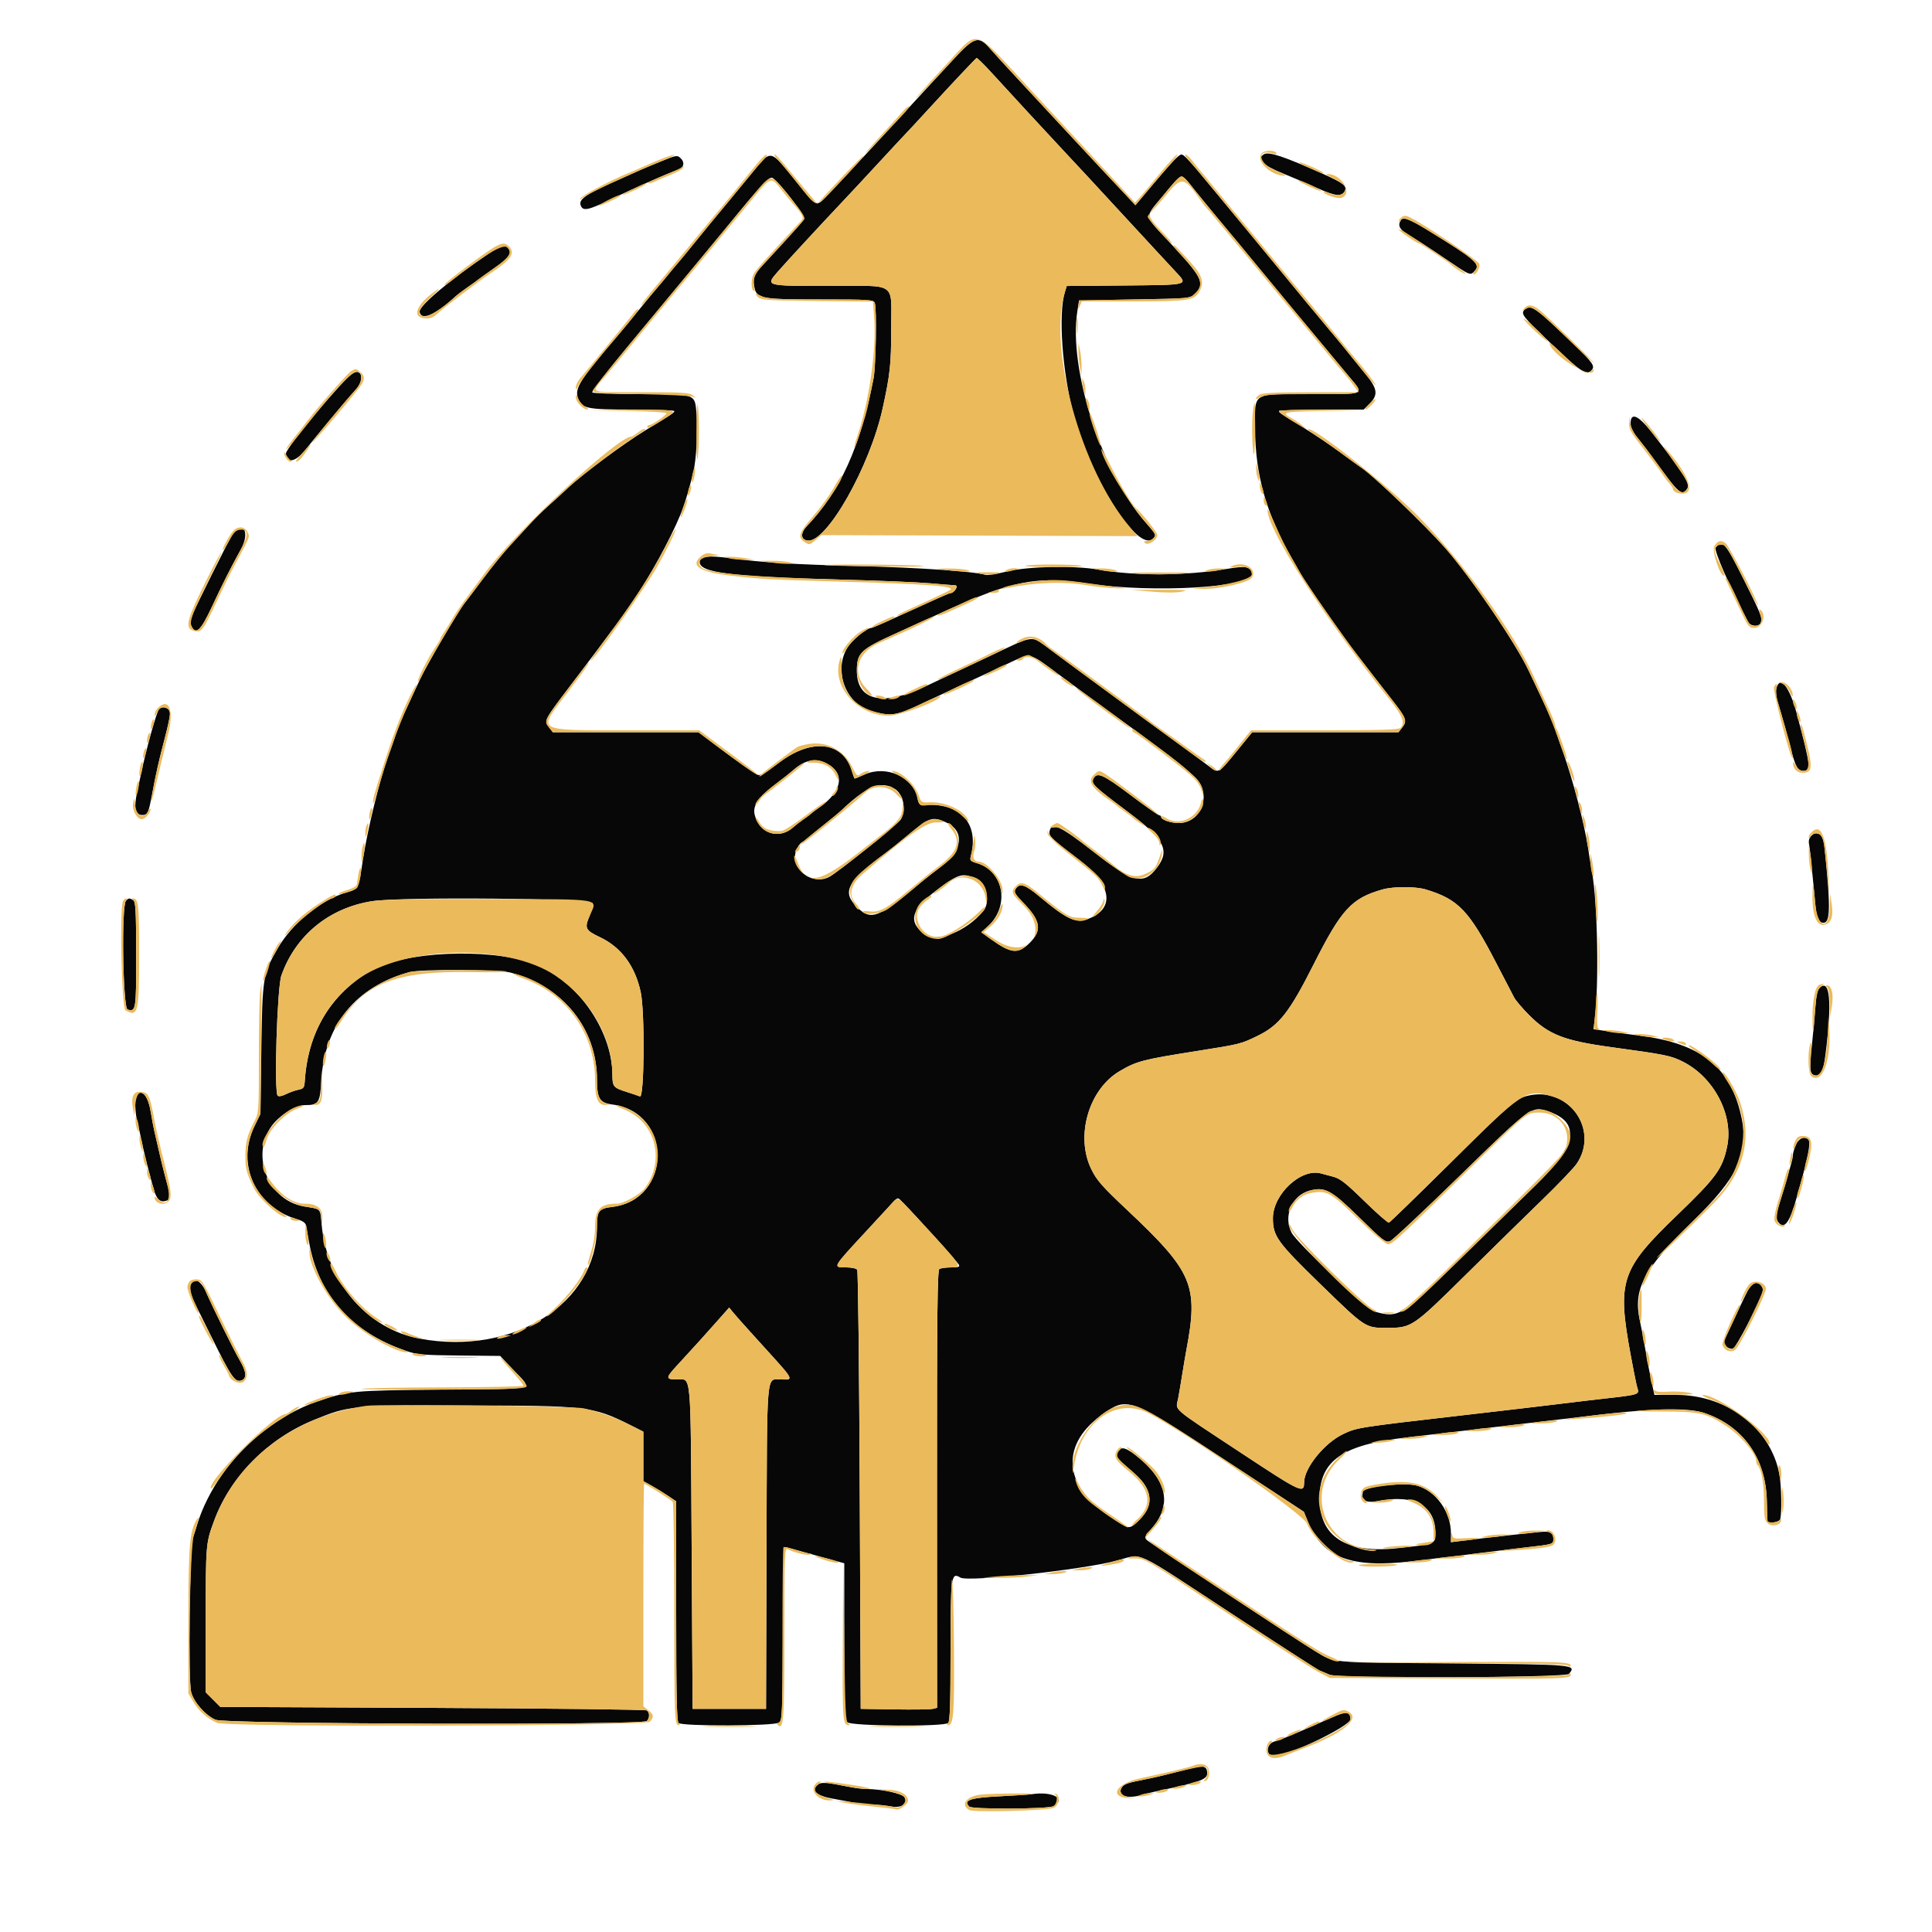 <svg xmlns:dc="http://purl.org/dc/elements/1.1/" xmlns:cc="http://creativecommons.org/ns#" xmlns:rdf="http://www.w3.org/1999/02/22-rdf-syntax-ns#" xmlns:svg="http://www.w3.org/2000/svg" xmlns="http://www.w3.org/2000/svg" xmlns:sodipodi="http://sodipodi.sourceforge.net/DTD/sodipodi-0.dtd" xmlns:inkscape="http://www.inkscape.org/namespaces/inkscape" id="svg" width="400" height="400" viewBox="0, 0, 400,400" sodipodi:docname="Authority and Approvals.svg" inkscape:version="0.92.3 (2405546, 2018-03-11)"><defs id="defs9"></defs><path style="fill:#070707;fill-rule:evenodd;stroke:none" inkscape:connector-curvature="0" d="m 197.396,12.3 c -1.971,2.145 -4.76,5.16 -6.198,6.7 -1.438,1.54 -3.511,3.792 -4.606,5.005 -2.627,2.908 -11.744,12.715 -14.853,15.976 -2.888,3.03 -2.41,3.183 -6.709,-2.145 -5.802,-7.193 -5.228,-7.094 -9.631,-1.663 -0.879,1.085 -2.065,2.525 -2.635,3.2 -0.569,0.675 -1.379,1.66 -1.8,2.19 -0.42,0.529 -1.315,1.609 -1.988,2.4 -0.674,0.79 -2.829,3.417 -4.791,5.837 -1.961,2.42 -3.662,4.49 -3.781,4.6 -0.118,0.11 -1.02,1.19 -2.004,2.4 -0.984,1.21 -1.889,2.29 -2.011,2.4 -0.122,0.11 -1.834,2.18 -3.805,4.6 -1.971,2.42 -3.97,4.85 -4.443,5.4 -7.997,9.312 -9.191,11.164 -8.489,13.178 0.772,2.214 1.746,2.422 11.328,2.422 4.741,0 8.62,0.137 8.62,0.304 0,0.338 -0.152,0.44 -5.8,3.884 -4.732,2.885 -13.1,9.089 -16.2,12.01 -1.21,1.14 -3.095,2.867 -4.189,3.838 -1.094,0.97 -2.804,2.664 -3.8,3.763 -0.996,1.099 -2.821,3.079 -4.055,4.4 -1.234,1.321 -3.721,4.381 -5.528,6.801 -1.807,2.42 -3.538,4.712 -3.848,5.094 -1.285,1.586 -7.882,12.87 -9.221,15.771 -0.796,1.724 -2.063,4.435 -2.816,6.025 -0.753,1.589 -1.71,3.929 -2.126,5.2 -0.416,1.27 -1.215,3.57 -1.776,5.11 -1.654,4.546 -4.149,14.781 -5.069,20.8 -0.981,6.419 -0.884,6.224 -3.441,6.972 -5.325,1.559 -11.246,6.386 -14.263,11.628 -3.036,5.273 -3.143,5.936 -3.355,20.8 l -0.191,13.4 -1.248,2.594 c -3.807,7.91 0.239,16.719 8.835,19.237 1.19,0.349 1.759,0.754 1.873,1.335 0.09,0.459 0.367,2.004 0.616,3.434 1.891,10.864 8.78,18.6 20.002,22.462 2.33,0.802 3.481,0.904 11.083,0.983 l 8.482,0.089 2.518,2.681 c 4.323,4.604 5.989,4.123 -14.883,4.302 -18.242,0.157 -19.004,0.231 -25.548,2.463 -7.419,2.53 -14.794,8.214 -19.709,15.189 -2.246,3.187 -4.159,7.023 -5.101,10.231 -0.227,0.77 -0.629,2.03 -0.895,2.8 -0.682,1.977 -0.996,29.591 -0.363,31.942 0.566,2.101 2.884,4.741 5.016,5.712 2.016,0.918 88.411,1.175 89.32,0.266 0.625,-0.625 0.614,-1.786 -0.02,-2.196 -0.275,-0.178 -20.252,-0.414 -44.393,-0.524 l -43.894,-0.2 -1.506,-1.507 -1.507,-1.507 v -15.093 c 0,-15.506 0.02,-15.751 1.681,-20.293 3.386,-9.264 11.11,-17.102 20.701,-21.009 C 72.289,291.015 72.446,291 96.2,291 c 25.204,0 26.577,0.161 34.228,4.014 l 2.772,1.396 v 5.121 5.122 l 1.7,0.94 c 0.935,0.517 2.465,1.459 3.4,2.093 l 1.7,1.152 v 22.701 c 0,17.123 0.118,22.819 0.48,23.181 0.72,0.72 19.859,0.652 20.816,-0.074 0.64,-0.486 0.704,-1.966 0.8,-18.487 0.091,-15.727 0.179,-17.941 0.704,-17.813 0.33,0.08 2.22,0.598 4.2,1.151 1.98,0.554 4.545,1.266 5.7,1.583 l 2.1,0.577 V 339.8 c 0,14.142 0.078,16.221 0.629,16.771 0.817,0.818 20.085,0.955 20.891,0.149 0.356,-0.356 0.48,-4.237 0.48,-14.986 0,-15.418 0.118,-16.297 2.037,-15.111 1.548,0.957 25.046,-1.586 32.309,-3.496 5.693,-1.498 2.993,-2.731 23.454,10.713 9.68,6.361 18.05,11.766 18.6,12.012 0.55,0.247 1.503,0.651 2.119,0.898 1.974,0.794 48.842,0.62 49.509,-0.184 1.61,-1.94 1.494,-1.95 -24.271,-2.172 -26.033,-0.224 -24.078,-0.045 -28.357,-2.584 -2.817,-1.672 -33.853,-22.163 -34.689,-22.903 -0.642,-0.57 -0.582,-0.731 0.908,-2.424 4.368,-4.962 3.217,-10.163 -3.375,-15.249 -2.252,-1.738 -3.204,-1.821 -3.68,-0.321 -0.274,0.863 -0.277,0.86 3.546,4.172 3.944,3.417 4.105,6.888 0.467,10.082 -1.693,1.486 -1.604,1.505 -5.676,-1.207 -9.753,-6.496 -10.202,-15.11 -1.114,-21.369 4.959,-3.415 5.337,-3.265 26.147,10.409 l 15.219,10 0.905,2.2 c 3.008,7.303 8.92,9.528 21.393,8.053 8.93,-1.056 12.95,-1.545 16.749,-2.038 1.54,-0.2 4.6,-0.571 6.8,-0.824 5.815,-0.669 5.8,-0.664 5.8,-1.775 0,-1.142 -0.529,-1.547 -1.958,-1.501 -0.971,0.032 -13.074,1.387 -17.342,1.941 l -1.9,0.247 v -1.836 c 0,-4.444 -3.079,-8.769 -7.029,-9.875 -2.611,-0.731 -10.836,0.151 -11.168,1.198 -0.565,1.781 0.493,2.476 3.024,1.987 7.633,-1.473 11.973,0.949 11.973,6.682 0,2.217 -0.023,2.227 -7.8,3.075 -10.691,1.166 -16.2,-2.34 -16.2,-10.308 0,-7.806 4.697,-11.098 18,-12.614 4.405,-0.503 9.028,-1.046 13.7,-1.611 5.511,-0.666 23.892,-2.836 27.3,-3.223 10.814,-1.228 17.393,-1.309 20.6,-0.254 8.022,2.638 12.814,9.369 13.009,18.276 0.046,2.09 0.108,3.935 0.137,4.1 0.106,0.59 2.368,0.302 2.611,-0.333 0.383,-0.997 0.283,-7.044 -0.153,-9.347 -1.805,-9.518 -10.783,-16.42 -21.358,-16.42 h -4.518 l -0.5,-2.3 c -0.524,-2.409 -0.863,-4.18 -1.628,-8.5 -0.253,-1.43 -0.65,-3.476 -0.881,-4.547 -1.427,-6.601 0.709,-10.617 10.956,-20.596 9.231,-8.989 11.588,-13.873 10.168,-21.07 -2.116,-10.725 -8.254,-15.745 -21.243,-17.376 -1.98,-0.248 -4.925,-0.652 -6.545,-0.896 l -2.945,-0.443 0.238,-1.836 c 0.93,-7.187 0.63,-24.28 -0.539,-30.636 -0.202,-1.1 -0.568,-3.35 -0.814,-5 -0.739,-4.969 -3.169,-14.263 -5.242,-20.054 -1.074,-2.999 -1.953,-5.554 -1.953,-5.676 0,-0.123 -0.964,-2.259 -2.142,-4.747 -1.178,-2.487 -2.478,-5.243 -2.89,-6.123 -2.711,-5.795 -12.045,-19.519 -17.41,-25.6 -4.26,-4.828 -14.602,-14.739 -17.226,-16.508 -0.513,-0.346 -2.552,-1.824 -4.532,-3.286 -1.98,-1.461 -5.22,-3.647 -7.2,-4.858 -5.244,-3.207 -5.4,-3.312 -5.4,-3.644 0,-0.167 3.946,-0.304 8.769,-0.304 h 8.769 l 1.231,-1.231 c 1.774,-1.774 1.636,-3.036 -0.64,-5.853 -4.854,-6.009 -6.745,-8.332 -6.934,-8.516 -0.114,-0.11 -1.013,-1.19 -1.999,-2.4 -0.986,-1.21 -1.973,-2.397 -2.194,-2.638 -0.221,-0.24 -1.842,-2.201 -3.602,-4.357 -1.76,-2.155 -5.007,-6.098 -7.216,-8.762 -2.209,-2.664 -6.169,-7.453 -8.8,-10.643 -6.113,-7.412 -7.007,-8.4 -7.597,-8.4 -0.531,0 -2.04,1.605 -6.55,6.968 l -2.964,3.524 -2.001,-2.146 c -1.1,-1.18 -3.276,-3.501 -4.836,-5.156 -1.56,-1.656 -4.913,-5.256 -7.451,-8 -2.538,-2.745 -6.858,-7.402 -9.6,-10.35 -2.742,-2.947 -5.584,-6.052 -6.316,-6.9 -2.248,-2.6 -3.187,-2.304 -7.473,2.36 m 5.643,0.403 c 0.418,0.387 1.661,1.693 2.761,2.903 3.127,3.438 10.893,11.85 14.205,15.386 3.553,3.792 6.554,7.031 12.795,13.806 2.53,2.747 5.607,6.076 6.837,7.398 1.23,1.322 2.985,3.213 3.9,4.202 2.455,2.654 2.703,2.591 -10.641,2.708 l -12.038,0.106 -0.393,1.294 c -1.374,4.527 -0.555,16.229 1.768,25.231 3.394,13.16 13.425,28.845 16.487,25.783 0.721,-0.721 0.646,-0.885 -1.565,-3.397 C 228.096,97.832 221.161,76.325 223.057,64.4 l 0.35,-2.2 11.465,-0.2 c 11.458,-0.2 11.466,-0.201 12.497,-1.17 2.241,-2.107 1.624,-3.339 -5.473,-10.933 -5.054,-5.407 -4.967,-4.768 -1.251,-9.197 4.4,-5.244 3.654,-5.134 6.955,-1.03 1.43,1.777 2.781,3.434 3.002,3.681 0.221,0.247 1.21,1.439 2.198,2.649 0.988,1.21 1.977,2.397 2.198,2.638 0.221,0.24 1.842,2.199 3.602,4.353 2.763,3.38 12.905,15.612 20.618,24.867 3.328,3.993 3.836,3.742 -7.574,3.742 -12.76,0 -11.799,-0.591 -11.781,7.244 0.021,9.498 2.366,17.712 7.667,26.856 0.479,0.825 1.251,2.175 1.717,3 1.282,2.272 8.784,13.054 11.759,16.9 1.446,1.87 3.026,3.92 3.512,4.556 0.485,0.635 2.083,2.686 3.55,4.556 3.107,3.96 3.327,4.532 2.264,5.883 l -0.79,1.005 h -15.145 -15.146 l -2.524,3.1 c -4.683,5.751 -4.326,5.548 -6.65,3.77 -0.813,-0.621 -2.512,-1.881 -3.777,-2.8 -7.384,-5.362 -9.321,-6.779 -15.7,-11.48 -2.64,-1.945 -6.15,-4.526 -7.8,-5.736 -1.65,-1.21 -4.014,-2.959 -5.253,-3.887 -4.193,-3.143 -3.063,-3.257 -12.647,1.28 -2.585,1.224 -5.87,2.769 -7.3,3.434 -1.43,0.665 -4.04,1.897 -5.8,2.737 -9.02,4.305 -14.4,3.13 -14.4,-3.144 0,-3.721 0.744,-4.423 8.3,-7.835 2.231,-1.008 4.217,-1.909 9,-4.085 14.974,-6.813 19.71,-7.756 30.718,-6.114 13.283,1.981 33.889,0.792 33.769,-1.949 -0.07,-1.602 -1.042,-1.804 -5.266,-1.093 -8.457,1.422 -18.889,1.474 -26.521,0.131 -4.961,-0.874 -14.607,-0.675 -18.927,0.389 -2.05,0.505 -4.03,0.825 -4.4,0.71 -2.314,-0.719 -13.487,-1.499 -26.073,-1.821 -13.98,-0.357 -19.999,-0.728 -27,-1.662 -4.309,-0.575 -5.965,-0.388 -6.119,0.69 -0.332,2.319 6.222,3.161 29.319,3.767 7.7,0.201 15.98,0.545 18.4,0.762 2.42,0.217 4.743,0.404 5.162,0.416 0.789,0.021 -0.182,1.62 -0.984,1.62 -0.164,0 -1.891,0.729 -3.838,1.619 -1.947,0.891 -3.9,1.782 -4.34,1.981 -0.44,0.199 -2.393,1.09 -4.34,1.981 -1.947,0.89 -3.666,1.619 -3.821,1.619 -0.999,0 -4.124,2.602 -5.076,4.226 -2.781,4.746 -0.209,11.51 4.926,12.956 4.131,1.163 5.266,1.011 10.311,-1.376 3.213,-1.521 7.761,-3.644 11.451,-5.346 1.402,-0.647 4.326,-2.005 6.499,-3.018 5.022,-2.342 4.362,-2.472 10.491,2.072 2.882,2.137 7.717,5.686 10.743,7.886 12.665,9.206 14.173,10.36 17.549,13.426 3.69,3.351 1.56,9.574 -3.276,9.574 -1.684,0 -3.657,-0.682 -3.657,-1.264 0,-0.185 -0.174,-0.336 -0.386,-0.336 -0.212,0 -2.893,-1.89 -5.958,-4.2 -5.64,-4.25 -6.898,-4.817 -7.636,-3.437 -0.569,1.063 -0.053,1.569 6.972,6.832 7.776,5.826 8.92,8.022 6.103,11.716 -2.753,3.61 -4.91,3.04 -13.295,-3.514 -6.755,-5.28 -8.613,-6.105 -8.919,-3.961 -0.125,0.875 0.556,1.516 6.119,5.756 6.567,5.005 7.525,9.782 2.416,12.042 -2.932,1.297 -4.578,0.61 -10.601,-4.421 -3.017,-2.522 -4.127,-2.861 -4.968,-1.52 -0.36,0.574 -0.084,1.053 1.614,2.8 3.613,3.719 3.935,5.711 1.339,8.307 -2.401,2.401 -3.857,2.258 -8.112,-0.798 l -1.913,-1.373 1.373,-1.258 c 4.541,-4.16 3.332,-11.376 -2.184,-13.029 -1.48,-0.443 -1.605,-0.582 -1.361,-1.515 1.632,-6.253 -1.637,-10.481 -8.186,-10.586 -2.578,-0.041 -2.584,-0.044 -2.848,-1.331 -0.914,-4.465 -6.431,-6.958 -10.961,-4.955 -1.05,0.465 -1.97,0.845 -2.043,0.845 -0.073,0 -0.353,-0.733 -0.621,-1.63 -1.803,-6.019 -8.262,-6.787 -14.902,-1.772 -3.423,2.586 -4.049,2.919 -4.765,2.536 -1.016,-0.544 -3.767,-2.502 -8.477,-6.033 l -3.6,-2.699 -15.071,-0.001 -15.071,-0.001 -0.833,-1.06 c -1.036,-1.316 -0.982,-1.421 4.431,-8.547 9.056,-11.922 11.211,-14.868 14.276,-19.51 3.449,-5.225 7.779,-13.512 9.136,-17.483 0.795,-2.328 1.238,-3.871 2.067,-7.2 0.634,-2.543 0.974,-8.709 0.67,-12.148 -0.372,-4.196 0.048,-4.052 -11.8,-4.052 -5.328,0 -9.658,-0.162 -9.783,-0.365 -0.124,-0.201 2.963,-4.206 6.861,-8.9 10.686,-12.869 18.857,-22.728 20.471,-24.702 8.137,-9.947 9.364,-11.253 10.084,-10.74 1.602,1.14 6.792,7.925 6.478,8.47 -0.174,0.302 -1.936,2.307 -3.916,4.454 -1.98,2.148 -4.184,4.541 -4.897,5.318 -1.564,1.706 -1.857,2.52 -1.53,4.259 0.454,2.421 1.435,2.606 13.8,2.606 9.959,0 10.876,0.058 11.14,0.7 0.458,1.116 0.242,13.063 -0.286,15.805 -2.703,14.039 -6.836,23.176 -13.75,30.397 -1.399,1.461 -1.327,2.846 0.156,3.018 3.923,0.456 12.84,-15.26 15.501,-27.32 1.545,-7.002 1.784,-9.212 1.776,-16.41 -0.011,-10.046 1.485,-8.99 -12.737,-8.99 -13.455,0 -13.33,0.035 -10.715,-2.972 1.682,-1.935 9.003,-9.86 13.511,-14.628 1.561,-1.65 4.996,-5.34 7.633,-8.2 2.638,-2.86 5.067,-5.47 5.399,-5.8 0.331,-0.33 2.581,-2.76 4.999,-5.4 4.415,-4.819 9.485,-10.2 9.61,-10.2 0.037,0 0.41,0.317 0.829,0.703 m 58.626,19.248 c -1.555,0.986 -0.336,2.21 3.935,3.949 2.31,0.941 5.588,2.338 7.284,3.105 3.531,1.597 4.9,1.746 5.513,0.601 0.577,-1.079 -0.193,-1.689 -4.64,-3.674 -8.063,-3.601 -11.109,-4.604 -12.092,-3.981 M 136.8,33.433 c -1.87,0.758 -3.94,1.627 -4.6,1.93 -0.66,0.304 -2.1,0.949 -3.2,1.434 -7.761,3.419 -9.276,4.418 -8.757,5.772 0.46,1.197 1.582,0.96 6.293,-1.33 4.156,-2.02 11.601,-5.304 13.973,-6.164 1.089,-0.395 1.296,-1.45 0.447,-2.28 -0.736,-0.72 -0.846,-0.703 -4.156,0.638 m 152.994,12.586 c -0.33,1.039 0.275,1.76 2.574,3.073 1.008,0.576 4.033,2.545 6.724,4.377 5.412,3.685 5.303,3.641 6.273,2.569 1.216,-1.343 0.056,-2.342 -9.666,-8.317 -4.37,-2.686 -5.49,-3.009 -5.905,-1.702 m -188.847,6.648 c -8.005,5.44 -14.236,10.705 -14.068,11.885 0.275,1.928 3.218,0.685 7.319,-3.09 0.441,-0.406 1.612,-1.298 2.602,-1.983 0.99,-0.685 1.98,-1.398 2.2,-1.584 0.22,-0.187 1.749,-1.284 3.399,-2.439 3.04,-2.129 3.655,-3.028 2.785,-4.075 -0.739,-0.891 -1.272,-0.73 -4.237,1.286 M 315.68,64.08 c -0.885,0.885 -0.505,1.378 5.359,6.961 6.267,5.967 7.375,6.716 8.406,5.685 0.883,-0.883 0.468,-1.503 -3.711,-5.537 -7.771,-7.5 -8.879,-8.284 -10.054,-7.109 M 73.07,77.265 c -1.812,1.014 -13.847,15.43 -13.864,16.606 -0.03,2.202 2.042,1.81 4.042,-0.764 C 64.923,90.951 72.239,82.194 73.698,80.6 75.44,78.697 74.97,76.202 73.07,77.265 M 337.6,87.644 c 0,0.852 0.483,1.832 1.526,3.1 0.84,1.021 2.415,3.092 3.5,4.603 4.935,6.869 5.643,7.478 6.713,5.779 0.614,-0.975 -0.836,-3.261 -7.373,-11.626 -2.767,-3.54 -4.366,-4.22 -4.366,-1.856 M 47.983,110.9 c -0.809,1.308 -7.427,14.607 -8.011,16.1 -0.609,1.556 -0.66,2.008 -0.304,2.7 0.917,1.783 1.91,0.829 4.169,-4 2.35,-5.026 3.857,-8.012 6.049,-11.991 2.032,-3.687 0.26,-6.302 -1.903,-2.809 m 307.229,2.486 c -0.425,0.511 3.003,8.338 6.751,15.414 0.499,0.943 2.321,0.996 2.613,0.076 0.318,-1.001 -0.026,-1.856 -3.635,-9.054 -3.785,-7.548 -4.314,-8.142 -5.729,-6.436 m 12.564,29.167 c -0.132,0.525 -0.031,1.65 0.223,2.5 0.254,0.851 0.638,2.177 0.854,2.947 0.216,0.77 0.55,1.94 0.742,2.6 0.192,0.66 0.699,2.564 1.126,4.231 1.013,3.953 1.474,4.769 2.693,4.769 1.577,0 1.449,-1.076 -1.4,-11.8 -1.496,-5.63 -3.515,-8.129 -4.238,-5.247 M 32.897,146.9 c -0.532,0.664 -2.565,7.986 -3.693,13.3 -0.186,0.88 -0.551,2.59 -0.81,3.8 -0.688,3.22 -0.444,4.571 0.855,4.722 1.161,0.134 1.464,-0.315 1.968,-2.922 1.274,-6.591 1.57,-7.916 2.945,-13.151 0.571,-2.173 1.038,-4.359 1.038,-4.857 0,-1.261 -1.532,-1.854 -2.303,-0.892 m 138.115,11.106 c 4.045,1.958 3.45,5.832 -1.412,9.189 -0.77,0.531 -1.49,1.074 -1.6,1.205 -0.11,0.131 -0.83,0.675 -1.6,1.208 -0.77,0.534 -1.734,1.276 -2.142,1.65 -2.917,2.672 -7.065,1.34 -8.011,-2.573 -0.444,-1.835 0.732,-3.607 4.083,-6.153 1.689,-1.282 3.414,-2.643 3.835,-3.022 2.381,-2.149 4.537,-2.622 6.847,-1.504 m 14.273,5.34 c 1.786,1.115 2.417,4.484 1.19,6.346 -0.683,1.036 -12.939,10.872 -14.763,11.848 -3.544,1.897 -8.135,-1.634 -6.919,-5.32 0.259,-0.784 0.803,-1.604 1.208,-1.82 0.405,-0.217 0.976,-0.628 1.268,-0.912 0.292,-0.284 1.81,-1.533 3.374,-2.774 1.564,-1.241 3.094,-2.497 3.4,-2.79 5.411,-5.177 8.36,-6.378 11.242,-4.578 m 10.408,6.835 c 4.083,1.706 3.717,5.809 -0.823,9.219 -1.464,1.1 -3.114,2.381 -3.666,2.848 -9.345,7.891 -10.838,8.491 -13.791,5.539 -3.186,-3.187 -2.06,-5.253 6.208,-11.387 0.741,-0.55 2.435,-1.904 3.763,-3.008 5.075,-4.219 5.501,-4.384 8.309,-3.211 m 179.299,2.884 c -0.47,0.47 -0.593,1.029 -0.419,1.898 0.135,0.678 0.516,4.204 0.846,7.835 0.664,7.293 0.767,7.834 1.557,8.138 2.02,0.775 2.157,-2.021 0.763,-15.536 -0.277,-2.68 -1.426,-3.656 -2.747,-2.335 m -173.206,8.703 c 2.406,1.006 3.41,4.909 1.77,6.885 -3.519,4.24 -9.698,6.649 -12.186,4.751 -3.472,-2.648 -2.733,-5.155 2.723,-9.235 4.252,-3.179 5.155,-3.461 7.693,-2.401 m 93.455,2.399 c 6.702,2.035 8.894,4.33 14.544,15.233 1.709,3.3 3.375,6.503 3.7,7.119 0.326,0.615 1.701,2.235 3.056,3.6 4.061,4.089 7.257,5.342 17.059,6.684 11.395,1.56 12.349,1.755 14.876,3.035 6.384,3.235 10.44,11.004 9.122,17.468 -0.951,4.665 -2.248,6.455 -10.273,14.182 -11.785,11.348 -12.551,13.649 -9.697,29.112 0.446,2.42 0.991,5.187 1.21,6.149 0.512,2.251 1.89,1.827 -10.638,3.274 -1.98,0.229 -4.95,0.588 -6.6,0.798 -1.65,0.21 -10.02,1.192 -18.6,2.181 -21.886,2.524 -22.043,2.549 -24.897,3.898 -3.907,1.848 -8.103,7.049 -8.103,10.047 0,2.342 -0.664,2.032 -12.809,-5.983 -15.132,-9.988 -13.754,-8.802 -13.266,-11.424 0.22,-1.177 0.612,-3.49 0.871,-5.14 0.26,-1.65 0.626,-3.81 0.813,-4.8 2.557,-13.494 1.403,-16.229 -12.273,-29.112 -5.172,-4.872 -6.258,-6.107 -7.384,-8.4 -3.362,-6.849 -0.552,-16.559 5.884,-20.33 3.546,-2.078 4.705,-2.378 16.164,-4.188 8.737,-1.38 8.915,-1.425 12.378,-3.11 4.483,-2.182 6.579,-4.857 11.598,-14.796 5.77,-11.426 7.831,-13.672 14.224,-15.502 2.28,-0.652 6.883,-0.65 9.041,0.005 M 26.08,186.48 c -0.973,0.973 -0.653,22.211 0.339,22.526 1.715,0.544 1.794,0.032 1.774,-11.4 -0.016,-9.09 -0.114,-10.911 -0.606,-11.222 -0.769,-0.487 -0.935,-0.476 -1.507,0.096 m 96.638,0.545 c 0.065,0.454 -0.244,1.67 -0.687,2.702 -1.046,2.441 -0.819,2.891 2.172,4.304 4.405,2.081 7.277,5.945 8.45,11.369 0.88,4.071 0.754,21.968 -0.153,21.606 -0.385,-0.154 -1.6,-0.564 -2.7,-0.912 -2.832,-0.897 -2.998,-1.098 -3.014,-3.643 -0.06,-9.39 -7.669,-19.954 -16.602,-23.05 -9.192,-3.185 -26.551,-2.403 -33.293,1.5 -8.377,4.849 -13.124,12.728 -13.787,22.885 -0.093,1.417 -0.234,1.612 -1.332,1.835 -0.675,0.136 -1.833,0.551 -2.574,0.92 -0.808,0.403 -1.491,0.526 -1.71,0.307 -0.775,-0.775 -0.105,-22.416 0.771,-24.887 2.942,-8.3 9.845,-13.964 18.741,-15.377 6.127,-0.973 45.57,-0.593 45.718,0.441 m -17.038,14.332 c 10.904,2.868 17.92,11.567 17.92,22.218 0,3.859 0.57,4.768 3.204,5.106 12.458,1.603 12.405,19.724 -0.062,21.2 -2.752,0.326 -3.142,0.833 -3.142,4.082 0,15.875 -17.154,26.743 -36.627,23.206 -10.928,-1.986 -19.314,-11.722 -20.389,-23.673 -0.306,-3.404 -0.048,-3.136 -3.565,-3.706 -8.315,-1.349 -11.68,-12.371 -5.517,-18.071 1.916,-1.773 4.14,-2.919 5.663,-2.919 2.808,0 3.094,-0.437 3.364,-5.138 0.657,-11.429 7.143,-19.384 18.271,-22.409 2.307,-0.627 18.405,-0.547 20.88,0.104 m 270.992,3.228 c -0.38,0.38 -0.68,1.884 -0.857,4.3 -0.15,2.043 -0.438,5.245 -0.641,7.115 -0.579,5.353 -0.511,6.303 0.471,6.614 1.31,0.416 1.806,-0.499 2.286,-4.214 1.416,-10.946 0.953,-16.026 -1.259,-13.815 M 28.267,226.667 c -0.39,0.389 -0.326,3.611 0.105,5.287 0.204,0.795 0.59,2.526 0.856,3.846 0.53,2.621 1.676,7.211 2.618,10.48 0.609,2.115 1.399,2.785 2.698,2.286 0.815,-0.313 0.817,-0.742 0.017,-3.646 -0.844,-3.068 -1.06,-3.955 -2.605,-10.72 -0.201,-0.88 -0.527,-2.616 -0.725,-3.859 -0.536,-3.373 -1.755,-4.884 -2.964,-3.674 m 287.933,0.224 c -2.4,0.612 -3.401,1.489 -16.326,14.294 -6.559,6.498 -12.099,11.877 -12.311,11.952 -0.211,0.075 -2.5,-1.932 -5.085,-4.461 -3.873,-3.788 -5.016,-4.679 -6.489,-5.061 -0.984,-0.254 -2.087,-0.549 -2.452,-0.654 -4.11,-1.186 -9.994,4.266 -9.994,9.26 0,3.706 0.904,4.963 9.786,13.603 9.421,9.164 9.334,9.107 13.871,9.097 5.089,-0.012 5.287,-0.146 16.376,-11.098 5.403,-5.337 12.5,-12.296 15.77,-15.463 3.27,-3.168 6.447,-6.486 7.059,-7.373 4.889,-7.082 -1.751,-16.253 -10.205,-14.096 m 4.24,3.163 c 6.868,2.291 6.095,6.934 -2.563,15.392 -3.127,3.055 -10.32,10.091 -15.985,15.636 -11.749,11.501 -12.322,11.849 -17.226,10.487 -1.622,-0.45 -16.162,-14.234 -17.264,-16.366 -1.779,-3.44 0.114,-7.777 3.801,-8.713 3.166,-0.803 4.428,-0.111 10.303,5.654 4.851,4.759 5.39,5.174 6.282,4.831 0.536,-0.206 6.999,-6.261 14.362,-13.455 14.662,-14.327 14.989,-14.568 18.29,-13.466 m 51.365,6.995 c -0.333,0.797 -0.605,1.729 -0.605,2.071 0,0.343 -0.168,1.176 -0.373,1.852 -0.205,0.675 -0.589,2.038 -0.853,3.028 -0.265,0.99 -0.799,2.79 -1.188,4 -1.107,3.449 -1.208,4.217 -0.651,4.979 1.265,1.73 2.443,0.141 3.912,-5.279 0.194,-0.715 0.545,-1.975 0.78,-2.8 1.341,-4.716 1.988,-7.994 1.718,-8.699 -0.463,-1.206 -2.092,-0.701 -2.74,0.848 m -184.923,11.884 c 3.169,3.222 11.173,12.101 11.638,12.91 0.254,0.443 -0.074,0.558 -1.6,0.563 -1.056,0.003 -2.151,0.153 -2.433,0.332 -0.413,0.262 -0.51,9.176 -0.494,45.585 l 0.02,45.259 -0.907,0.223 c -0.498,0.122 -4.056,0.172 -7.906,0.109 l -7,-0.114 -0.2,-45.2 c -0.11,-24.86 -0.346,-45.425 -0.524,-45.7 -0.187,-0.289 -1.158,-0.5 -2.3,-0.5 -2.834,0 -2.931,0.174 4.249,-7.581 1.333,-1.44 3.293,-3.564 4.355,-4.719 2.253,-2.452 1.949,-2.338 3.102,-1.167 M 39.394,265.61 c -0.27,0.437 0.1,2.561 0.624,3.577 0.173,0.337 1.883,3.788 3.798,7.668 4.048,8.201 4.844,9.37 6.107,8.969 1.21,-0.384 1.129,-1.757 -0.242,-4.106 -1.267,-2.174 -5.509,-10.755 -7.028,-14.218 -1.002,-2.284 -2.484,-3.144 -3.259,-1.89 m 323.087,0.492 c -0.359,0.433 -1.693,3.196 -4.68,9.698 -0.405,0.88 -0.788,1.706 -0.852,1.835 -0.369,0.747 1.136,1.947 1.919,1.529 0.668,-0.358 5.183,-9.024 6.025,-11.564 0.496,-1.497 -1.423,-2.689 -2.412,-1.498 M 155.386,275.8 c 9.64,10.629 9.11,9.8 6.263,9.8 -3.043,0 -2.834,-2.463 -2.947,34.638 L 158.6,353.8 h -7.6 -7.6 l -0.2,-33.439 c -0.223,-37.233 -0.008,-34.761 -3.025,-34.761 -2.385,0 -2.394,-0.29 -0.086,-2.803 4.654,-5.069 5.445,-5.942 8.098,-8.936 l 2.782,-3.14 0.757,0.94 c 0.416,0.516 2.063,2.379 3.66,4.139 M 278,354.695 c -0.596,0.176 -1.349,0.492 -4.8,2.015 -5.669,2.503 -8.318,3.597 -9.273,3.83 -1.828,0.446 -1.956,3.06 -0.15,3.06 2.882,0 15.823,-6.257 15.823,-7.651 0,-1.107 -0.574,-1.557 -1.6,-1.254 m -32.8,11.761 c -4.919,1.278 -5.691,1.463 -8.2,1.959 -3.541,0.701 -4.301,0.966 -4.735,1.654 -1.03,1.634 1.055,2.463 3.975,1.581 0.638,-0.193 2.06,-0.542 3.16,-0.776 9.64,-2.054 10.704,-2.462 10.52,-4.04 -0.153,-1.32 -0.872,-1.378 -4.72,-0.378 m -75.749,2.956 c -1.678,1.227 -0.563,2.355 2.949,2.98 1.43,0.255 3.469,0.631 4.531,0.836 1.061,0.205 2.771,0.38 3.8,0.389 1.028,0.01 2.679,0.178 3.669,0.373 2.193,0.433 3.604,-0.487 2.865,-1.868 -0.416,-0.779 -4.799,-1.731 -7.934,-1.725 -0.699,0.002 -2.139,-0.171 -3.2,-0.383 -4.874,-0.975 -6.028,-1.079 -6.68,-0.602 m 44.149,2.061 c -0.55,0.085 -3.591,0.283 -6.758,0.44 -5.979,0.298 -7.473,0.816 -6.156,2.133 0.582,0.582 16.282,0.506 17.385,-0.084 2.828,-1.514 -0.121,-3.156 -4.471,-2.489" id="path0"></path><path style="fill:#eaba5b;fill-rule:evenodd;stroke:none" inkscape:connector-curvature="0" d="m 196.513,12.7 c -2.401,2.585 -5.235,5.69 -6.297,6.9 -2.598,2.96 2.969,-2.715 7.368,-7.511 4.069,-4.436 5.056,-4.727 7.285,-2.149 0.732,0.848 3.574,3.953 6.316,6.9 2.742,2.948 7.062,7.605 9.6,10.35 2.538,2.744 5.891,6.344 7.451,8 1.56,1.655 3.736,3.976 4.836,5.156 l 2.001,2.146 2.964,-3.524 c 1.629,-1.938 3.661,-4.299 4.514,-5.246 0.853,-0.947 1.383,-1.722 1.179,-1.722 -0.205,0 -1.782,1.713 -3.504,3.807 -1.723,2.094 -3.604,4.334 -4.179,4.978 L 235,41.956 230.2,36.739 C 227.56,33.87 224.68,30.758 223.8,29.824 222.457,28.398 217,22.517 213.2,18.4 201.317,5.525 202.73,6.008 196.513,12.7 m 3.058,2 c -1.415,1.485 -4.552,4.86 -6.971,7.5 -2.418,2.64 -4.668,5.07 -4.999,5.4 -0.332,0.33 -2.761,2.94 -5.399,5.8 -2.637,2.86 -6.072,6.55 -7.633,8.2 -4.508,4.768 -11.829,12.693 -13.511,14.628 -2.615,3.007 -2.74,2.972 10.715,2.972 14.222,0 12.726,-1.056 12.737,8.99 0.008,7.198 -0.231,9.408 -1.776,16.41 -2.661,12.06 -11.578,27.776 -15.501,27.32 -1.484,-0.172 -1.556,-1.559 -0.156,-3.008 3.031,-3.137 7.698,-9.871 7.192,-10.376 -0.097,-0.098 -0.846,1.02 -1.665,2.483 -0.818,1.463 -2.728,4.099 -4.246,5.857 -2.992,3.469 -3.286,4.36 -1.765,5.356 0.947,0.621 1.051,0.602 2.236,-0.395 l 1.243,-1.046 32.727,0.104 32.727,0.105 -1.695,-2 C 223.86,97.235 216.938,72.121 220.465,60.506 l 0.393,-1.294 12.038,-0.106 c 13.344,-0.117 13.096,-0.054 10.641,-2.708 -0.915,-0.989 -2.67,-2.88 -3.9,-4.202 -1.23,-1.322 -4.307,-4.651 -6.837,-7.398 -6.241,-6.775 -9.242,-10.014 -12.795,-13.806 -3.312,-3.536 -11.078,-11.948 -14.205,-15.386 -1.819,-2 -3.418,-3.606 -3.59,-3.606 -0.037,0 -1.224,1.215 -2.639,2.7 M 187,22.971 c -0.44,0.525 -2.375,2.657 -4.3,4.738 -1.925,2.081 -3.5,3.879 -3.5,3.995 0,0.116 1.3,-1.165 2.89,-2.847 1.589,-1.681 3.697,-3.912 4.685,-4.957 0.987,-1.045 1.622,-1.897 1.41,-1.892 -0.212,0.004 -0.745,0.437 -1.185,0.963 m 74.28,8.709 c -1.519,1.519 1.846,4.788 4.846,4.707 0.261,-0.007 -0.696,-0.506 -2.126,-1.11 -3.584,-1.513 -3.895,-4.586 -0.35,-3.461 0.572,0.181 0.761,0.125 0.576,-0.173 -0.365,-0.591 -2.343,-0.566 -2.946,0.037 M 137,32.874 c -1.1,0.445 -2.72,1.136 -3.6,1.536 -0.88,0.399 -2.404,1.055 -3.386,1.458 -3.704,1.518 -9.794,4.752 -9.872,5.242 -0.045,0.281 0.008,0.331 0.117,0.112 0.19,-0.378 4.441,-2.531 8.741,-4.425 1.1,-0.485 2.54,-1.13 3.2,-1.434 0.66,-0.303 2.73,-1.176 4.6,-1.94 1.87,-0.764 3.13,-1.381 2.8,-1.373 -0.33,0.008 -1.5,0.379 -2.6,0.824 m 19.4,1.426 c -1.871,2.352 -7.451,9.156 -8.943,10.904 -0.471,0.552 -1.667,1.989 -2.657,3.194 -0.99,1.204 -2.1,2.552 -2.466,2.996 -4.257,5.156 -5.875,7.104 -7.279,8.763 -2.03,2.4 -3.151,4.101 -1.591,2.415 1.374,-1.485 2.56,-2.875 4.931,-5.776 0.986,-1.208 1.891,-2.286 2.009,-2.396 0.119,-0.11 1.82,-2.18 3.781,-4.6 1.962,-2.42 4.117,-5.047 4.791,-5.837 0.673,-0.791 1.568,-1.871 1.988,-2.4 0.421,-0.53 1.231,-1.515 1.8,-2.19 0.57,-0.675 1.756,-2.115 2.635,-3.2 0.88,-1.085 2.081,-2.468 2.67,-3.073 0.588,-0.605 0.858,-1.091 0.6,-1.081 -0.258,0.01 -1.279,1.037 -2.269,2.281 m 4.668,-1.2 c 0.566,0.605 2.349,2.736 3.962,4.736 4.442,5.505 3.53,5.53 9.006,-0.245 2.604,-2.745 4.741,-5.139 4.749,-5.32 0.013,-0.289 -3.674,3.492 -8.122,8.329 l -1.471,1.6 -0.831,-1 c -0.456,-0.55 -1.219,-1.452 -1.695,-2.004 C 166.189,38.644 164.99,37.207 164,36.002 161.068,32.435 160.671,32 160.347,32 c -0.17,0 0.154,0.495 0.721,1.1 m 84.962,-0.003 c 0.534,0.603 1.064,1.188 1.178,1.3 0.115,0.111 2.357,2.813 4.984,6.003 2.626,3.19 6.583,7.979 8.792,10.643 2.209,2.664 5.456,6.607 7.216,8.762 1.76,2.156 3.381,4.117 3.602,4.357 0.221,0.241 1.208,1.428 2.194,2.638 0.986,1.21 1.885,2.29 1.999,2.4 0.189,0.184 2.08,2.507 6.934,8.516 1.029,1.273 1.869,2.173 1.867,2 -0.004,-0.311 -2.011,-2.954 -3.731,-4.916 -0.483,-0.55 -2.359,-2.833 -4.169,-5.073 -1.811,-2.241 -4.868,-5.955 -6.794,-8.255 -1.926,-2.3 -4.132,-4.961 -4.902,-5.913 -1.733,-2.142 -9.387,-11.398 -10.551,-12.759 -0.47,-0.55 -2.017,-2.44 -3.437,-4.2 -1.421,-1.76 -2.689,-3.29 -2.819,-3.4 -0.129,-0.11 -0.742,-0.875 -1.362,-1.7 -0.619,-0.825 -1.316,-1.5 -1.548,-1.5 -0.232,0 0.014,0.493 0.547,1.097 m 24.37,1.349 c 2.505,1.152 3.6,1.564 3.6,1.356 0,-0.264 -4.343,-2.203 -4.912,-2.193 -0.268,0.005 0.322,0.381 1.312,0.837 m -129.42,0.293 c -0.209,0.186 -1.872,0.929 -3.695,1.651 -1.824,0.722 -3.219,1.41 -3.1,1.528 0.119,0.119 0.711,-0.018 1.316,-0.304 0.604,-0.287 1.459,-0.659 1.899,-0.827 2.095,-0.8 3.789,-1.645 4.007,-1.998 0.296,-0.479 0.082,-0.504 -0.427,-0.05 m 135.197,2.283 c 2.288,1.134 2.716,1.656 2.181,2.656 -0.433,0.809 -1.987,0.949 -3.219,0.29 -0.444,-0.238 -0.902,-0.339 -1.016,-0.224 -0.374,0.374 2.785,1.476 3.542,1.235 2.632,-0.835 0.051,-5.097 -3.003,-4.958 -0.254,0.012 0.428,0.462 1.515,1.001 m -120.814,4.104 c -2.18,2.607 -4.683,5.619 -5.563,6.694 -1.643,2.008 -5.417,6.56 -19.116,23.059 -4.328,5.214 -7.918,9.714 -7.977,10 -0.085,0.413 1.971,0.563 9.893,0.721 5.5,0.11 10.36,0.35 10.8,0.533 0.788,0.327 0.789,0.323 0.024,-0.3 -0.662,-0.539 -2.248,-0.633 -10.723,-0.633 -11.287,0 -10.481,0.383 -7.246,-3.443 1.404,-1.659 3.022,-3.607 7.279,-8.763 0.366,-0.444 1.476,-1.792 2.466,-2.996 0.99,-1.205 2.184,-2.642 2.652,-3.194 0.469,-0.552 2.87,-3.434 5.336,-6.404 4.958,-5.971 5.052,-6.085 7.61,-9.206 0.989,-1.207 1.979,-2.391 2.2,-2.633 0.221,-0.241 1.662,-1.989 3.202,-3.885 3.211,-3.952 3.537,-4.061 5.282,-1.764 0.706,0.929 1.927,2.408 2.714,3.288 2.015,2.252 2.301,2.838 1.703,3.482 -7.329,7.895 -9.453,10.269 -9.836,10.992 -0.576,1.087 -0.604,3.192 -0.047,3.536 0.27,0.167 0.325,-0.106 0.157,-0.776 -0.379,-1.51 0.027,-2.66 1.51,-4.277 0.725,-0.789 2.937,-3.192 4.917,-5.34 1.98,-2.147 3.742,-4.152 3.916,-4.454 0.215,-0.374 -0.659,-1.74 -2.724,-4.257 -4.521,-5.51 -3.804,-5.511 -8.429,0.02 m 88.812,-4.42 c -0.931,0.644 -6.574,7.658 -6.564,8.159 0.012,0.556 4.739,5.719 4.998,5.459 0.081,-0.081 -0.916,-1.222 -2.216,-2.536 -2.157,-2.18 -2.877,-3.506 -2.093,-3.855 0.165,-0.073 1.531,-1.618 3.035,-3.433 3.398,-4.101 3.751,-4.041 7.449,1.263 0.321,0.46 0.771,1.03 1,1.266 0.229,0.236 1.136,1.301 2.016,2.365 0.88,1.065 3.49,4.207 5.8,6.981 2.31,2.775 4.83,5.822 5.6,6.771 0.77,0.949 1.732,2.115 2.138,2.59 0.406,0.475 1.334,1.584 2.063,2.464 0.729,0.88 2.377,2.869 3.662,4.42 1.285,1.552 2.967,3.593 3.737,4.536 1.682,2.062 2.566,3.114 3.736,4.444 0.483,0.55 1.292,1.585 1.798,2.3 l 0.92,1.3 -9.927,0.013 c -7.62,0.009 -10.09,0.136 -10.627,0.544 -1.026,0.778 -0.856,1.197 0.189,0.466 0.747,-0.523 2.477,-0.623 10.8,-0.623 11.36,0 10.856,0.25 7.529,-3.742 -7.713,-9.255 -17.855,-21.487 -20.618,-24.867 -1.76,-2.154 -3.381,-4.113 -3.602,-4.353 -0.221,-0.241 -1.21,-1.428 -2.198,-2.638 -0.988,-1.21 -1.977,-2.402 -2.198,-2.649 -0.221,-0.247 -1.572,-1.904 -3.002,-3.681 -2.745,-3.412 -2.759,-3.424 -3.425,-2.964 m 24.625,0.677 c 0,0.225 4.282,2.225 4.712,2.201 0.158,-0.009 -0.239,-0.302 -0.884,-0.65 -1.671,-0.905 -3.828,-1.779 -3.828,-1.551 M 131,39.171 c -1.32,0.642 -2.27,1.181 -2.112,1.198 0.404,0.043 4.712,-1.951 4.712,-2.181 0,-0.281 -0.015,-0.276 -2.6,0.983 m -5.1,2.255 c -1.045,0.544 -1.9,1.068 -1.9,1.163 0,0.201 3.921,-1.577 4.288,-1.944 0.523,-0.522 -0.572,-0.164 -2.388,0.781 m 164.266,3.549 c -0.421,0.308 -0.63,0.694 -0.465,0.859 0.164,0.165 0.299,0.089 0.299,-0.167 0,-1.001 1.766,-0.364 5.699,2.054 9.722,5.975 10.882,6.974 9.666,8.317 -0.379,0.419 -0.487,0.762 -0.241,0.762 0.607,0 1.388,-1.531 1.127,-2.21 -0.223,-0.582 -9.326,-6.779 -13.086,-8.908 -1.983,-1.124 -2.32,-1.203 -2.999,-0.707 m -0.559,2.533 c 0.007,0.293 3.788,2.892 4.206,2.892 0.244,0 6.263,3.991 6.587,4.368 0.498,0.578 2.881,2.084 3.043,1.922 0.153,-0.152 -3.055,-2.359 -12.143,-8.352 -0.935,-0.617 -1.697,-0.99 -1.693,-0.83 M 102.621,51.02 c -1.747,0.911 -10.589,7.523 -10.606,7.931 -0.008,0.193 0.57,-0.113 1.285,-0.682 6.874,-5.463 10.789,-7.825 11.707,-7.063 1.168,0.969 0.479,2.093 -2.607,4.252 -1.65,1.154 -3.18,2.25 -3.4,2.437 -0.22,0.186 -1.21,0.899 -2.2,1.584 -0.99,0.685 -2.161,1.577 -2.602,1.983 -2.462,2.267 -5.425,4.189 -6.271,4.069 -1.81,-0.258 -1.381,-1.576 1.325,-4.072 1.402,-1.292 2.008,-1.984 1.348,-1.537 -4.335,2.933 -5.56,5.755 -2.6,5.988 1.07,0.084 1.683,-0.152 2.6,-1.002 1.493,-1.383 8.516,-6.711 11.2,-8.496 4.044,-2.689 4.93,-4.025 3.571,-5.383 -0.783,-0.784 -1.262,-0.785 -2.75,-0.009 m 141.824,1.68 c 4.336,4.54 4.944,6.231 2.924,8.13 -1.031,0.969 -1.039,0.97 -12.5,1.17 l -11.469,0.2 -0.096,1 c -0.095,0.985 -0.09,0.987 0.287,0.1 l 0.383,-0.9 h 10.553 c 11.175,0 12.579,-0.187 13.647,-1.816 1.26,-1.923 0.836,-3.509 -1.674,-6.258 -3.287,-3.6 -3.213,-3.526 -3.556,-3.526 -0.173,0 0.503,0.855 1.501,1.9 m -87.517,8.8 c 0.628,0.628 1.882,0.713 12.252,0.822 l 11.552,0.123 0.251,3.277 c 0.513,6.684 -1.061,17.643 -3.564,24.816 -0.372,1.066 -0.604,2.01 -0.515,2.099 0.137,0.137 0.796,-1.764 2.302,-6.637 0.169,-0.55 0.524,-2.08 0.787,-3.4 0.264,-1.32 0.663,-3.265 0.888,-4.322 0.474,-2.228 0.657,-14.541 0.232,-15.578 -0.264,-0.642 -1.185,-0.7 -11.2,-0.702 -8.899,-0.002 -11.124,-0.113 -12.059,-0.6 -1.506,-0.786 -1.783,-0.755 -0.926,0.102 m 158.621,2.364 c -0.501,0.606 -0.472,0.617 0.326,0.119 1.292,-0.804 2.088,-0.245 8.52,5.977 3.094,2.992 5.62,5.34 5.615,5.219 -0.011,-0.254 -8.658,-8.727 -10.899,-10.681 -1.653,-1.441 -2.736,-1.633 -3.562,-0.634 m -184.151,0.702 c -0.415,0.591 -9.731,11.957 -11.298,13.785 -0.494,0.577 -0.892,1.409 -0.884,1.849 0.012,0.614 0.141,0.521 0.555,-0.4 0.446,-0.99 4.029,-5.529 8.37,-10.604 2.922,-3.415 4.291,-5.196 3.994,-5.196 -0.186,0 -0.518,0.255 -0.737,0.566 m 91.533,2.834 c 0.002,1.54 0.074,2.121 0.161,1.291 0.087,-0.83 0.085,-2.09 -0.003,-2.8 -0.089,-0.71 -0.16,-0.031 -0.158,1.509 m 92.501,-1.386 c 0.349,0.749 4.984,5.034 4.921,4.549 -0.026,-0.199 -1.205,-1.437 -2.62,-2.749 -1.416,-1.312 -2.451,-2.122 -2.301,-1.8 m 5.368,4.925 c 0,2.205 8.563,7.708 9.119,5.861 0.146,-0.484 0.079,-0.504 -0.349,-0.1 -1.052,0.993 -2.124,0.445 -5.419,-2.771 -1.843,-1.799 -3.351,-3.144 -3.351,-2.99 M 223.276,72.6 c -0.009,0.88 0.127,2.41 0.304,3.4 l 0.32,1.8 0.027,-1.8 c 0.015,-0.99 -0.122,-2.52 -0.304,-3.4 l -0.331,-1.6 -0.016,1.6 M 72.705,76.829 c -0.699,0.408 -7.238,7.851 -9.105,10.364 -0.55,0.741 -1.784,2.316 -2.742,3.502 -0.958,1.185 -1.669,2.227 -1.581,2.316 0.089,0.089 1.814,-1.947 3.833,-4.525 8.464,-10.806 11.694,-13.611 11.688,-10.153 -0.001,0.603 -0.479,1.588 -1.1,2.267 -2.73,2.984 -9.316,10.998 -9.023,10.981 0.29,-0.017 6.227,-6.928 9.609,-11.185 1.324,-1.666 1.37,-2.54 0.184,-3.496 -0.737,-0.593 -0.858,-0.598 -1.763,-0.071 M 224.068,79 c 0.006,0.44 0.156,1.25 0.332,1.8 l 0.32,1 0.012,-1 c 0.006,-0.55 -0.143,-1.36 -0.332,-1.8 l -0.344,-0.8 0.012,0.8 m -104.85,3.23 c -0.02,0.933 1.529,2.578 2.408,2.556 0.316,-0.008 0.125,-0.263 -0.423,-0.566 -0.549,-0.304 -1.216,-1.063 -1.482,-1.686 -0.4,-0.935 -0.488,-0.989 -0.503,-0.304 m 105.628,0.57 c 0.019,0.33 0.178,1.05 0.354,1.6 l 0.32,1 0.034,-1 c 0.019,-0.55 -0.141,-1.27 -0.354,-1.6 -0.345,-0.533 -0.384,-0.533 -0.354,0 m 58.629,0.846 c -0.619,0.635 -0.965,1.154 -0.77,1.154 0.439,0 2.296,-1.937 2.063,-2.153 -0.092,-0.085 -0.674,0.364 -1.293,0.999 m -139.288,5.982 c -0.008,4.113 0.103,6.234 0.27,5.172 0.346,-2.196 0.343,-9.36 -0.004,-10.972 -0.139,-0.645 -0.259,1.965 -0.266,5.8 M 259.457,84.7 c -0.324,1.959 -0.256,8.021 0.104,9.3 0.155,0.55 0.284,-1.655 0.286,-4.9 0.003,-6.395 -0.019,-6.646 -0.39,-4.4 M 130.1,85.1 c 4.345,0.064 7.9,0.269 7.9,0.455 0,0.402 -3.002,2.445 -3.591,2.445 -0.225,0 -0.409,0.198 -0.409,0.44 0,0.434 1.083,-0.113 4.095,-2.069 2.334,-1.516 2.04,-1.577 -7.195,-1.48 l -8.7,0.091 7.9,0.118 m 134.705,0 c 0.005,0.318 2.062,1.727 4.395,3.013 l 1.4,0.772 -1,-0.827 c -0.55,-0.455 -1.585,-1.145 -2.3,-1.534 -2.176,-1.182 -1.597,-1.303 6.8,-1.424 l 8.1,-0.118 -8.7,-0.091 c -4.785,-0.05 -8.698,0.044 -8.695,0.209 M 225.6,85.832 c 0,0.698 2.084,6.618 2.265,6.436 0.101,-0.101 -0.291,-1.595 -0.87,-3.322 -1.02,-3.039 -1.395,-3.875 -1.395,-3.114 M 337.27,87.6 c -0.048,1.164 0.397,1.98 2.646,4.849 1.487,1.896 3.24,4.236 3.894,5.2 0.655,0.963 1.505,2.1 1.89,2.526 0.385,0.427 0.7,0.926 0.7,1.109 0,0.708 1.87,1.214 2.749,0.743 1.542,-0.825 -0.131,-4.46 -4.152,-9.027 -1.128,-1.281 -0.71,-0.631 3.008,4.678 1.734,2.477 1.909,3.163 1,3.918 -0.889,0.738 -1.566,0.292 -3.45,-2.271 -0.939,-1.279 -2.433,-3.315 -3.319,-4.525 -0.886,-1.21 -2.277,-3.018 -3.092,-4.018 -0.876,-1.075 -1.549,-2.383 -1.649,-3.2 l -0.167,-1.382 -0.058,1.4 m 4.121,1.147 c 1.081,1.377 2.147,2.614 2.367,2.751 0.22,0.136 -0.45,-0.858 -1.489,-2.208 -1.039,-1.35 -2.104,-2.588 -2.367,-2.75 -0.262,-0.163 0.408,0.831 1.489,2.207 M 132,89.6 c -0.55,0.43 -1.134,0.786 -1.297,0.791 -2.91,0.087 -23.918,19.611 -30.139,28.009 -1.059,1.43 -2.859,3.86 -4,5.4 -1.141,1.54 -2.475,3.52 -2.966,4.4 -0.49,0.88 -1.231,2.078 -1.645,2.662 -0.414,0.584 -0.753,1.181 -0.753,1.328 0,0.146 -0.516,1.018 -1.147,1.938 -1.456,2.122 -3.767,6.692 -3.513,6.946 0.106,0.106 0.553,-0.621 0.993,-1.616 0.81,-1.83 7.611,-13.285 8.647,-14.564 0.31,-0.382 2.041,-2.674 3.848,-5.094 1.807,-2.42 4.294,-5.48 5.528,-6.801 1.234,-1.321 3.059,-3.301 4.055,-4.4 0.996,-1.099 2.706,-2.793 3.8,-3.763 1.094,-0.971 2.979,-2.698 4.189,-3.838 2.389,-2.252 10.998,-8.808 14.083,-10.726 1.054,-0.655 1.917,-1.255 1.917,-1.332 0,-0.341 -0.678,-0.061 -1.6,0.66 m 138.8,-0.633 c 0,0.092 0.675,0.578 1.5,1.08 0.825,0.502 3.12,2.106 5.1,3.565 1.98,1.458 4.019,2.934 4.532,3.28 2.624,1.769 12.966,11.68 17.226,16.508 5.275,5.978 14.698,19.8 17.316,25.4 0.36,0.77 1.58,3.359 2.711,5.753 1.131,2.395 2.678,6.161 3.438,8.369 1.298,3.774 1.791,4.902 1.767,4.045 -0.017,-0.594 -1.823,-5.733 -2.119,-6.029 -0.149,-0.149 -0.271,-0.516 -0.271,-0.815 0,-0.299 -0.786,-2.204 -1.746,-4.233 -0.96,-2.03 -2.147,-4.59 -2.637,-5.69 -3.918,-8.792 -14.504,-23.547 -23.676,-33 C 287.557,100.619 270.8,87.417 270.8,88.967 M 62.578,93.812 c -0.893,0.984 -1.465,1.788 -1.272,1.788 0.443,0 1.074,-0.649 2.234,-2.3 1.238,-1.76 0.97,-1.617 -0.962,0.512 m 165.431,-0.871 c -0.049,1.818 5.521,11.065 9.146,15.182 1.125,1.278 2.045,2.457 2.045,2.62 0,0.568 -0.965,1.257 -1.76,1.257 -0.579,0 -0.679,0.121 -0.363,0.437 0.592,0.592 2.523,-0.673 2.523,-1.651 0,-0.556 -2.956,-4.287 -4.426,-5.586 -0.78,-0.689 -3.26,-4.81 -5.055,-8.4 -1.155,-2.31 -2.105,-4.047 -2.11,-3.859 M 58.812,93.726 c -0.024,0.652 0.828,1.874 1.302,1.868 0.335,-0.004 0.351,-0.098 0.052,-0.3 C 59.927,95.132 59.527,94.64 59.278,94.2 59.028,93.76 58.819,93.547 58.812,93.726 M 260.075,97 c -0.01,0.66 0.136,1.56 0.325,2 l 0.344,0.8 -0.019,-0.8 c -0.011,-0.44 -0.157,-1.34 -0.325,-2 l -0.305,-1.2 -0.02,1.2 m -116.697,1.178 c -0.151,0.803 -0.184,1.549 -0.074,1.659 0.11,0.11 0.323,-0.456 0.474,-1.259 0.15,-0.803 0.184,-1.55 0.074,-1.66 -0.11,-0.11 -0.324,0.457 -0.474,1.26 m 117.456,2.422 c -0.012,0.44 0.153,1.07 0.366,1.4 0.514,0.795 0.514,-0.204 0,-1.4 l -0.344,-0.8 -0.022,0.8 m -118.161,0.353 c -0.15,0.392 -0.262,1.013 -0.248,1.38 0.017,0.442 0.156,0.341 0.412,-0.299 0.212,-0.531 0.324,-1.152 0.248,-1.38 -0.076,-0.227 -0.261,-0.093 -0.412,0.299 m 118.955,2.523 c -0.015,0.482 0.152,0.988 0.372,1.124 0.473,0.292 0.473,-0.099 0,-1.2 -0.331,-0.771 -0.345,-0.769 -0.372,0.076 m -120.182,1.57 c -0.354,1.039 -0.58,1.953 -0.503,2.031 0.078,0.077 0.457,-0.684 0.842,-1.692 0.385,-1.009 0.611,-1.922 0.502,-2.031 -0.108,-0.109 -0.487,0.653 -0.841,1.692 m 120.966,0.458 c -0.094,4.021 11.715,22.384 25.266,39.292 2.729,3.404 3.287,4.879 2.242,5.924 -0.356,0.356 -4.4,0.481 -15.7,0.484 l -15.22,0.003 -2.502,3.124 c -1.376,1.717 -2.861,3.508 -3.3,3.979 -0.439,0.471 -0.798,0.997 -0.798,1.169 0,0.402 1.193,-0.914 4.333,-4.779 l 2.518,-3.1 h 15.146 15.145 l 0.79,-1.005 c 1.063,-1.351 0.843,-1.923 -2.264,-5.883 -1.467,-1.87 -3.065,-3.921 -3.55,-4.556 -0.486,-0.636 -2.066,-2.686 -3.512,-4.556 -2.975,-3.846 -10.477,-14.628 -11.759,-16.9 -0.466,-0.825 -1.235,-2.175 -1.709,-3 -1.439,-2.507 -2.257,-4.155 -3.717,-7.5 -0.769,-1.76 -1.403,-2.973 -1.409,-2.696 M 48.303,109.9 c -0.868,0.977 -2.38,3.757 -2.162,3.974 0.099,0.099 0.692,-0.777 1.319,-1.947 0.883,-1.647 1.38,-2.155 2.206,-2.25 1.748,-0.202 1.82,1.128 0.22,4.032 -2.192,3.979 -3.699,6.965 -6.049,11.991 -2.259,4.829 -3.252,5.783 -4.169,4 -0.542,-1.055 0.203,-2.966 4.598,-11.8 0.958,-1.925 1.652,-3.5 1.541,-3.5 -0.111,0 -1.38,2.353 -2.821,5.228 -4.479,8.939 -4.862,10.487 -2.725,11.023 1.418,0.356 1.839,-0.196 4.485,-5.882 1.273,-2.733 3.091,-6.409 4.042,-8.169 3.052,-5.652 2.949,-5.382 2.468,-6.437 -0.526,-1.155 -2.041,-1.29 -2.953,-0.263 m 89.342,3.557 c -2.515,4.95 -7.099,12.009 -12.107,18.643 -1.952,2.585 -3.411,4.693 -3.243,4.684 0.654,-0.036 11.108,-14.819 13.771,-19.474 1.866,-3.262 3.947,-7.472 3.843,-7.776 -0.06,-0.176 -1.079,1.59 -2.264,3.923 m 217.295,-0.422 c -0.639,0.976 1.358,6.801 2.083,6.075 0.101,-0.101 -0.384,-1.286 -1.079,-2.634 -1.342,-2.602 -1.198,-3.676 0.496,-3.676 0.925,0 1.242,0.497 4.715,7.4 1.55,3.08 2.824,5.42 2.831,5.2 0.024,-0.733 -6.016,-12.392 -6.683,-12.9 -0.986,-0.752 -1.612,-0.61 -2.363,0.535 m -209.723,2.071 c -2.445,1.98 -0.477,3.317 5.983,4.065 6.398,0.741 7.74,0.815 22.2,1.227 18.846,0.537 24.361,0.946 23.367,1.734 -0.231,0.183 -5.637,2.719 -8.675,4.07 -1.38,0.613 -2.437,1.186 -2.35,1.274 0.155,0.155 1.843,-0.563 7.794,-3.317 1.614,-0.748 3.071,-1.359 3.238,-1.359 0.804,0 1.78,-1.599 0.988,-1.62 -0.419,-0.012 -2.742,-0.199 -5.162,-0.416 -2.42,-0.217 -10.7,-0.561 -18.4,-0.762 -17.404,-0.457 -27.479,-1.306 -28.834,-2.43 -1.326,-1.101 -0.523,-2.155 1.834,-2.407 1.21,-0.129 1.84,-0.266 1.4,-0.305 -0.44,-0.039 -1.17,-0.17 -1.623,-0.292 -0.491,-0.132 -1.201,0.085 -1.76,0.538 M 151,115.6 c 0.66,0.168 2.1,0.304 3.2,0.303 l 2,-0.003 -1.8,-0.32 c -0.99,-0.177 -2.43,-0.313 -3.2,-0.303 l -1.4,0.018 1.2,0.305 m 8.4,0.818 c 2.782,0.434 5.722,0.42 4,-0.018 -0.66,-0.168 -2.28,-0.303 -3.6,-0.299 l -2.4,0.006 2,0.311 m 11.4,0.604 c 0.33,0.071 5.46,0.193 11.4,0.271 5.94,0.079 9.9,0.016 8.8,-0.14 -1.915,-0.271 -21.439,-0.398 -20.2,-0.131 m 41.516,0.106 c -0.376,0.15 2.29,0.272 5.925,0.272 3.634,0 6.192,-0.117 5.684,-0.26 -1.234,-0.347 -10.741,-0.357 -11.609,-0.012 M 255,117.231 c -0.562,0.264 -0.224,0.306 1.134,0.143 1.858,-0.224 3.002,0.345 3.053,1.517 0.043,0.977 -5.138,2.312 -10.987,2.832 -1.491,0.133 -1.465,0.147 0.376,0.21 3.721,0.126 10.078,-1.313 10.669,-2.416 1.02,-1.907 -1.807,-3.429 -4.245,-2.286 m -59,0.786 c 3.084,0.426 5.897,0.415 4.2,-0.017 -0.66,-0.168 -2.37,-0.301 -3.8,-0.296 l -2.6,0.009 2.2,0.304 M 208.4,118 c -0.764,0.494 0.058,0.494 1.6,0 l 1,-0.32 -1,-0.034 c -0.55,-0.019 -1.27,0.141 -1.6,0.354 m 19.4,0.023 c 2.218,0.459 4.451,0.442 3,-0.023 -0.55,-0.176 -1.81,-0.317 -2.8,-0.314 l -1.8,0.006 1.6,0.331 M 250,118 c -1.399,0.448 0.839,0.448 2.6,0 l 1.2,-0.305 -1.4,-0.008 c -0.77,-0.004 -1.85,0.137 -2.4,0.313 m -46.861,0.83 c 0.968,0.19 2.386,0.188 3.2,-0.004 1.211,-0.287 0.914,-0.345 -1.739,-0.342 -2.865,0.003 -3.018,0.039 -1.461,0.346 m 32.811,-0.033 c 2.063,0.152 5.753,0.153 8.2,0.001 3.822,-0.236 3.293,-0.275 -3.75,-0.276 -6.369,-0.001 -7.362,0.06 -4.45,0.275 m 121.301,1.047 c 0.236,0.541 2.277,4.847 3.629,7.656 1.061,2.203 1.339,2.5 2.348,2.5 1.743,0 2.603,-2.916 1.129,-3.827 -0.195,-0.12 -0.171,0.265 0.054,0.857 0.562,1.477 0.141,2.57 -0.989,2.57 -1.185,0 -1.301,-0.17 -3.625,-5.323 -1.072,-2.378 -2.118,-4.428 -2.325,-4.556 -0.207,-0.128 -0.306,-0.072 -0.221,0.123 M 212.6,120.605 c -1.98,0.28 -4.05,0.712 -4.6,0.96 -0.972,0.439 -0.966,0.445 0.2,0.218 6.371,-1.246 11.822,-1.445 16.8,-0.613 1.76,0.294 4.55,0.579 6.2,0.633 1.65,0.054 2.28,0.022 1.4,-0.07 -0.88,-0.091 -4.084,-0.519 -7.119,-0.95 -6.208,-0.881 -7.758,-0.902 -12.881,-0.178 m -7,1.795 -1,0.32 1.1,0.04 c 0.605,0.022 1.1,-0.14 1.1,-0.36 0,-0.22 -0.045,-0.382 -0.1,-0.36 -0.055,0.022 -0.55,0.184 -1.1,0.36 m 32.925,0.097 c 2.79,0.245 4.99,0.242 6.2,-0.011 1.522,-0.318 0.709,-0.389 -4.325,-0.38 l -6.2,0.011 4.325,0.38 m -38.725,2.126 c -1.1,0.528 -2.872,1.336 -3.939,1.796 -1.066,0.46 -1.853,0.922 -1.749,1.026 0.104,0.104 1.156,-0.248 2.339,-0.783 1.182,-0.535 3.004,-1.357 4.049,-1.827 1.045,-0.47 1.9,-0.94 1.9,-1.045 0,-0.329 -0.54,-0.156 -2.6,0.833 m -17.328,4.049 c -1.17,0.553 -2.052,1.081 -1.961,1.173 0.187,0.186 4.689,-1.806 4.689,-2.074 0,-0.307 -0.568,-0.119 -2.728,0.901 m 7.928,0.197 c -1.43,0.673 -3.59,1.67 -4.8,2.216 -7.44,3.357 -8.2,4.079 -8.2,7.793 0,2.199 1.765,5.122 3.092,5.122 0.184,0 -0.293,-0.627 -1.059,-1.394 -3.128,-3.128 -2.048,-7.41 2.367,-9.387 0.88,-0.394 2.77,-1.23 4.2,-1.858 3.758,-1.65 7.866,-3.712 7.4,-3.713 -0.22,-10e-4 -1.57,0.549 -3,1.221 m -12.232,1.885 c -1.47,0.897 -3.768,3.589 -3.768,4.415 0,0.323 0.523,-0.237 1.163,-1.246 0.643,-1.015 1.938,-2.298 2.9,-2.874 0.955,-0.573 1.557,-1.042 1.337,-1.044 -0.22,-0.001 -0.954,0.336 -1.632,0.749 m 33.302,1.525 c -0.622,0.326 -1.044,0.681 -0.937,0.787 0.106,0.106 0.774,-0.108 1.485,-0.475 1.546,-0.8 2.078,-0.613 5.443,1.91 1.286,0.964 3.689,2.743 5.339,3.953 1.65,1.21 5.16,3.791 7.8,5.736 4.742,3.495 7,5.151 11.1,8.142 1.155,0.843 3.354,2.454 4.887,3.58 1.532,1.127 2.881,1.954 2.996,1.838 0.116,-0.115 -0.058,-0.364 -0.386,-0.552 -0.328,-0.188 -1.857,-1.258 -3.397,-2.378 -1.54,-1.12 -3.88,-2.784 -5.2,-3.698 -1.32,-0.914 -2.49,-1.774 -2.6,-1.911 -0.11,-0.137 -0.83,-0.688 -1.6,-1.225 -0.77,-0.536 -1.67,-1.192 -2,-1.458 -0.33,-0.266 -1.68,-1.272 -3,-2.236 -1.32,-0.964 -4.47,-3.282 -7,-5.151 -2.53,-1.869 -5.23,-3.827 -6,-4.35 -0.77,-0.524 -1.49,-1.06 -1.6,-1.191 -1.481,-1.766 -3.521,-2.272 -5.33,-1.321 m -6.521,3.064 c -1.348,0.691 -4.362,2.142 -6.699,3.224 -2.337,1.083 -4.178,2.039 -4.091,2.125 0.146,0.147 3.519,-1.385 11.241,-5.104 1.76,-0.848 2.93,-1.533 2.6,-1.522 -0.33,0.011 -1.703,0.586 -3.051,1.277 m 6.251,0.857 c -0.728,0.416 -0.816,0.576 -0.324,0.586 0.372,0.008 0.788,-0.166 0.924,-0.386 0.404,-0.654 1.929,-0.439 3,0.423 1.664,1.341 4.4,3.227 4.4,3.034 0,-0.463 -5.585,-4.255 -6.249,-4.243 -0.413,0.008 -1.201,0.272 -1.751,0.586 m -37.442,0.824 c -1.352,5.386 3.909,11.117 10.242,11.159 2.409,0.016 11.312,-3.404 10.632,-4.084 -0.092,-0.093 -1.667,0.551 -3.5,1.429 -4.387,2.104 -6.11,2.611 -7.873,2.32 -5.992,-0.99 -9.039,-4.15 -9.013,-9.348 0.013,-2.723 -0.094,-3.047 -0.488,-1.476 m -56.067,5.476 c -5.115,6.809 -5.084,6.747 -4.053,8.057 l 0.82,1.043 15.071,0.001 15.071,0.001 3.6,2.699 c 4.098,3.073 7.322,5.384 8.2,5.878 1.288,0.726 -0.373,-0.602 -5.913,-4.726 l -5.714,-4.253 h -15.106 c -18.82,0 -18.325,0.273 -12.757,-7.048 3.997,-5.255 5.206,-6.952 4.954,-6.952 -0.105,0 -1.983,2.385 -4.173,5.3 m 87.909,-3.7 c -1.21,0.639 -2.07,1.171 -1.912,1.181 0.419,0.028 4.712,-1.97 4.712,-2.193 0,-0.364 -0.62,-0.14 -2.8,1.012 m 14.005,1.473 c 0.003,0.18 0.652,0.746 1.443,1.259 0.792,0.513 1.324,0.746 1.183,0.519 -0.39,-0.633 -2.632,-2.15 -2.626,-1.778 m -21.537,1.992 c -1.612,0.773 -2.854,1.483 -2.758,1.578 0.183,0.183 6.29,-2.621 6.29,-2.887 0,-0.312 -0.657,-0.069 -3.532,1.309 m 171.024,-0.655 c 0.491,0.197 1.152,0.951 1.468,1.674 0.316,0.724 0.589,1.079 0.607,0.79 0.079,-1.276 -1.255,-2.878 -2.367,-2.843 -0.339,0.011 -0.211,0.176 0.292,0.379 m -284.484,3.075 c -1.739,3.623 -3.301,7.752 -5.262,13.915 -2.068,6.497 -2.149,6.788 -2.114,7.628 0.018,0.425 0.307,-0.218 0.642,-1.428 2.037,-7.351 4.57,-14.513 6.774,-19.151 0.98,-2.064 1.709,-3.826 1.619,-3.916 -0.09,-0.09 -0.837,1.239 -1.659,2.952 M 189,142.815 c -1.32,0.63 -2.18,1.154 -1.912,1.165 0.571,0.023 4.912,-1.914 4.912,-2.192 0,-0.332 -0.548,-0.144 -3,1.027 m 178.291,-0.591 c -0.339,0.604 3.454,15.164 3.848,14.771 0.161,-0.162 -0.429,-2.77 -1.131,-4.995 -0.173,-0.55 -0.514,-1.72 -0.757,-2.6 -0.242,-0.88 -0.733,-2.543 -1.091,-3.695 -0.357,-1.153 -0.536,-2.548 -0.397,-3.1 0.284,-1.132 0.052,-1.319 -0.472,-0.381 M 222.8,142.52 c 0,0.178 6.792,5.278 9.9,7.433 2.705,1.876 1.155,0.443 -2.2,-2.033 -5.646,-4.167 -7.7,-5.608 -7.7,-5.4 m -41.2,1.88 c 0.33,0.213 0.96,0.388 1.4,0.388 0.662,0 0.697,-0.067 0.2,-0.388 -0.33,-0.213 -0.96,-0.388 -1.4,-0.388 -0.662,0 -0.697,0.067 -0.2,0.388 m 3,0 -0.8,0.344 0.8,0.022 c 0.44,0.012 1.07,-0.153 1.4,-0.366 0.795,-0.514 -0.204,-0.514 -1.4,0 m 186.612,0.8 c 0,0.33 0.175,0.87 0.388,1.2 0.345,0.533 0.388,0.533 0.388,0 0,-0.33 -0.175,-0.87 -0.388,-1.2 -0.345,-0.533 -0.388,-0.533 -0.388,0 m -338.583,1.429 c -0.346,0.345 -0.618,0.93 -0.604,1.3 0.019,0.501 0.113,0.454 0.372,-0.188 0.454,-1.124 1.029,-1.45 2.007,-1.14 1.054,0.335 1.017,1.256 -0.242,6.048 -1.573,5.99 -2.415,9.877 -2.764,12.751 -0.107,0.88 0.082,0.43 0.419,-1 0.858,-3.634 2.562,-10.688 3.044,-12.6 1.223,-4.844 0.082,-7.486 -2.232,-5.171 m 339.405,1.171 c -0.012,0.44 0.153,1.07 0.366,1.4 0.514,0.795 0.514,-0.204 0,-1.4 l -0.344,-0.8 -0.022,0.8 m -340.561,1.553 c -0.15,0.392 -0.262,1.013 -0.248,1.38 0.017,0.442 0.156,0.341 0.412,-0.299 0.212,-0.531 0.324,-1.152 0.248,-1.38 -0.076,-0.227 -0.261,-0.093 -0.412,0.299 m 341.339,1.08 c 0.006,0.312 0.361,1.827 0.788,3.367 1.132,4.081 1.077,5.8 -0.187,5.8 -0.666,0 -1.182,-0.358 -1.584,-1.1 -0.328,-0.605 -0.604,-0.863 -0.613,-0.574 -0.036,1.171 0.829,2.074 1.984,2.074 1.943,0 2.107,-0.948 0.974,-5.629 -0.951,-3.927 -1.388,-5.191 -1.362,-3.938 M 234.4,151.108 c 0,0.224 0.233,0.496 0.517,0.605 0.667,0.256 8.67,6.298 11.309,8.538 1.347,1.143 2.179,2.227 2.484,3.234 l 0.458,1.515 -0.183,-1.4 c -0.237,-1.812 -2.261,-3.747 -9.585,-9.164 -2.2,-1.627 -4.225,-3.133 -4.5,-3.346 -0.326,-0.253 -0.5,-0.247 -0.5,0.018 m -203.727,1.045 c -0.15,0.392 -0.262,1.013 -0.248,1.38 0.017,0.442 0.156,0.341 0.412,-0.299 0.212,-0.531 0.324,-1.152 0.248,-1.38 -0.076,-0.227 -0.261,-0.093 -0.412,0.299 m 136.621,1.904 c -0.939,0.167 -1.929,0.437 -2.2,0.6 -0.95,0.571 -7.894,5.842 -7.894,5.992 0,0.321 0.388,0.06 4.226,-2.838 6.656,-5.028 13.112,-4.267 14.918,1.759 0.268,0.897 0.551,1.63 0.628,1.63 0.078,0 0.925,-0.356 1.884,-0.791 1.04,-0.472 1.421,-0.79 0.944,-0.787 -0.44,0.002 -1.153,0.27 -1.585,0.597 -0.738,0.558 -0.846,0.469 -1.826,-1.512 -1.728,-3.493 -5.307,-5.323 -9.095,-4.65 m -137.421,1.296 c -0.15,0.392 -0.262,1.013 -0.248,1.38 0.017,0.442 0.156,0.341 0.412,-0.299 0.212,-0.531 0.324,-1.152 0.248,-1.38 -0.076,-0.227 -0.261,-0.093 -0.412,0.299 m 137.527,2.24 c -0.589,0.249 -0.315,0.334 1.039,0.323 2.196,-0.018 3.847,0.939 4.599,2.665 0.292,0.67 0.538,1.002 0.546,0.738 0.078,-2.395 -3.799,-4.731 -6.184,-3.726 m -138.422,1.385 c -0.151,0.803 -0.174,1.559 -0.052,1.682 0.122,0.122 0.346,-0.435 0.496,-1.238 0.151,-0.803 0.174,-1.559 0.052,-1.682 -0.122,-0.122 -0.346,0.435 -0.496,1.238 M 324.607,158.4 c 0.681,2.219 1.338,3.766 1.359,3.2 0.028,-0.758 -0.912,-3.484 -1.342,-3.893 -0.178,-0.169 -0.185,0.143 -0.017,0.693 M 165,158.899 c -0.66,0.48 -1.29,0.969 -1.4,1.087 -0.11,0.118 -1.37,1.094 -2.8,2.17 -2.671,2.009 -4.395,3.747 -4.398,4.433 -10e-4,0.214 0.303,-0.056 0.675,-0.6 0.372,-0.544 0.801,-1.079 0.953,-1.189 1.547,-1.117 7.587,-5.883 8.15,-6.431 0.663,-0.644 0.063,-0.375 -1.18,0.53 m 85.689,-0.069 c 0.489,0.509 0.989,0.825 1.112,0.702 0.123,-0.123 -0.277,-0.54 -0.889,-0.926 l -1.112,-0.702 0.889,0.926 m -64.79,1.612 c 1.965,0.973 3.6,2.754 3.935,4.289 0.476,2.183 0.476,2.183 2.44,1.962 2.627,-0.296 5.283,0.601 7.107,2.401 0.99,0.976 1.366,1.195 1.068,0.622 -1.097,-2.108 -4.916,-3.792 -8.178,-3.604 -1.443,0.083 -1.56,0 -2.069,-1.457 -0.821,-2.353 -3.752,-5.056 -5.482,-5.055 -0.286,0 0.245,0.379 1.179,0.842 m 40.576,-0.026 c -1.362,1.269 -0.484,2.728 3.125,5.19 0.77,0.526 1.49,1.063 1.6,1.194 0.11,0.131 0.83,0.671 1.6,1.2 0.77,0.529 1.49,1.069 1.6,1.2 0.393,0.469 2.8,2.05 2.8,1.84 0,-0.119 -2.205,-1.862 -4.9,-3.874 -5.884,-4.393 -6.438,-4.96 -5.88,-6.003 0.739,-1.381 1.997,-0.813 7.666,3.459 3.081,2.323 5.675,4.151 5.763,4.062 0.156,-0.156 -9.6,-7.601 -11.231,-8.57 -1.089,-0.646 -1.132,-0.64 -2.143,0.302 m -198.253,2.606 c -0.15,0.803 -0.184,1.55 -0.074,1.66 0.11,0.11 0.324,-0.457 0.474,-1.26 0.151,-0.803 0.184,-1.549 0.074,-1.659 -0.11,-0.11 -0.323,0.456 -0.474,1.259 m 152.004,-0.021 c -1.022,0.547 -4.523,3.335 -6.183,4.923 -0.306,0.293 -1.836,1.552 -3.4,2.798 -1.564,1.245 -3.185,2.538 -3.603,2.871 -1.87,1.493 -3.289,3.502 -1.84,2.607 0.22,-0.136 0.4,-0.507 0.4,-0.824 0,-0.317 0.135,-0.578 0.3,-0.581 0.409,-0.007 10.95,-8.534 13.262,-10.728 1.729,-1.641 4.881,-1.421 6.538,0.456 0.605,0.686 1.1,1.053 1.1,0.816 0,-0.593 -1.996,-2.539 -2.605,-2.539 -0.272,0 -1.012,-0.096 -1.645,-0.214 -0.671,-0.125 -1.639,0.048 -2.324,0.415 m -7.026,0.104 c 0,0.241 -0.283,0.721 -0.629,1.066 -0.345,0.346 -0.442,0.629 -0.214,0.629 0.507,0 1.399,-1.577 1.075,-1.901 -0.127,-0.128 -0.232,-0.035 -0.232,0.206 m 152.834,0.095 c 0.012,0.33 0.177,0.96 0.366,1.4 l 0.344,0.8 0.022,-0.8 c 0.012,-0.44 -0.153,-1.07 -0.366,-1.4 -0.345,-0.533 -0.385,-0.533 -0.366,0 m -298.478,3.129 c -0.239,1.404 0.795,3.271 1.811,3.271 0.673,0 1.84,-1.313 1.806,-2.031 -0.015,-0.313 -0.226,-0.155 -0.47,0.351 -0.826,1.716 -2.461,1.041 -2.712,-1.12 -0.206,-1.764 -0.214,-1.774 -0.435,-0.471 M 248.655,166.2 c -0.786,3.217 -4.628,4.884 -7.269,3.154 -0.542,-0.355 -0.986,-0.474 -0.986,-0.264 0,0.623 1.919,1.31 3.657,1.31 2.573,0 5.486,-2.731 5.041,-4.727 -0.097,-0.436 -0.253,-0.25 -0.443,0.527 m -82.068,2.8 c -2.167,1.65 -4.311,3.021 -4.764,3.046 -2.414,0.135 -3.882,-0.462 -4.646,-1.889 -0.281,-0.526 -0.591,-0.876 -0.688,-0.779 -0.097,0.097 0.212,0.722 0.687,1.389 1.633,2.292 4.871,2.517 7.082,0.491 0.408,-0.374 1.372,-1.116 2.142,-1.65 0.77,-0.533 1.49,-1.082 1.6,-1.219 0.11,-0.137 0.917,-0.731 1.793,-1.319 0.876,-0.589 1.399,-1.07 1.163,-1.07 -0.236,0 -2.202,1.35 -4.369,3 m 20.277,-1.754 c -0.079,1.791 -1.019,3.012 -4.191,5.447 -1.36,1.043 -2.743,2.114 -3.073,2.379 -9.952,7.989 -12.67,8.571 -14.598,3.128 -0.312,-0.88 -0.575,-1.276 -0.584,-0.88 -0.055,2.226 2.495,4.68 4.862,4.68 2.08,0 2.24,-0.099 9.898,-6.08 7.122,-5.562 8.169,-6.726 7.913,-8.8 l -0.163,-1.32 -0.064,1.446 m 139.97,-0.846 c 0.012,0.33 0.177,0.96 0.366,1.4 l 0.344,0.8 0.022,-0.8 c 0.012,-0.44 -0.153,-1.07 -0.366,-1.4 -0.345,-0.533 -0.385,-0.533 -0.366,0 m -250.185,1.415 c -0.137,0.358 -0.233,1.041 -0.213,1.518 0.026,0.614 0.149,0.475 0.423,-0.477 0.398,-1.384 0.235,-2.198 -0.21,-1.041 m 251.007,1.585 c 0,0.44 0.155,1.16 0.344,1.6 l 0.344,0.8 V 171 c 0,-0.44 -0.155,-1.16 -0.344,-1.6 l -0.344,-0.8 v 0.8 m -136.702,1.092 c -0.635,0.49 -2.241,1.795 -3.57,2.9 -1.328,1.104 -3.022,2.458 -3.763,3.008 -6.494,4.818 -7.6,6 -7.612,8.138 -0.008,1.429 1.39,4.196 1.875,3.711 0.108,-0.108 -0.182,-0.602 -0.644,-1.098 -1.643,-1.763 -1.185,-3.981 1.26,-6.105 9.107,-7.911 13.246,-10.834 15.263,-10.776 1.286,0.036 1.769,-0.068 1.4,-0.301 -1.009,-0.639 -3.03,-0.388 -4.209,0.523 m -115.105,0.523 c -0.137,0.358 -0.231,1.131 -0.209,1.718 0.033,0.858 0.112,0.762 0.406,-0.493 0.376,-1.601 0.249,-2.387 -0.197,-1.225 m 121.115,0.616 c 2.153,2.558 1.285,4.907 -2.946,7.969 -0.76,0.55 -3.28,2.576 -5.6,4.501 -4.971,4.126 -6.343,4.868 -8.474,4.582 -0.874,-0.117 -1.447,-0.05 -1.32,0.155 0.411,0.665 3.54,0.381 4.894,-0.445 1.135,-0.692 2.879,-2.086 7.686,-6.145 0.552,-0.467 2.202,-1.748 3.666,-2.848 2.91,-2.186 3.53,-3.109 3.53,-5.257 0,-1.417 -1.282,-3.743 -2.063,-3.743 -0.224,0 0.058,0.554 0.627,1.231 m 20.872,-0.707 c -0.637,0.466 -0.567,0.51 0.623,0.389 1.193,-0.12 2.046,0.417 7.741,4.876 3.52,2.756 7.007,5.212 7.75,5.458 2.909,0.965 6.085,-1.274 6.591,-4.647 0.221,-1.471 0.18,-1.427 -0.511,0.552 -0.793,2.272 -1.047,2.554 -3.145,3.486 -1.787,0.795 -3.857,0.205 -6.129,-1.747 -0.966,-0.83 -2.836,-2.303 -4.156,-3.273 -1.32,-0.971 -2.49,-1.867 -2.6,-1.992 -0.565,-0.644 -4.727,-3.626 -5.06,-3.626 -0.213,0 -0.71,0.236 -1.104,0.524 m 19.764,0.493 c 0,0.129 0.54,0.689 1.2,1.244 0.66,0.556 1.214,1.399 1.232,1.875 0.018,0.503 0.121,0.638 0.246,0.325 0.293,-0.736 -0.61,-2.324 -1.744,-3.068 -0.514,-0.336 -0.934,-0.506 -0.934,-0.376 m -20.696,1.174 c 0.057,0.438 1.529,1.92 3.3,3.323 7.253,5.747 7.306,5.795 8.034,7.469 0.432,0.991 0.534,1.059 0.546,0.367 0.02,-1.075 -1.809,-3.032 -5.384,-5.761 -5.052,-3.856 -5.89,-4.579 -6.247,-5.389 -0.346,-0.785 -0.35,-0.786 -0.249,-0.009 M 328.487,173 c 0.004,0.66 0.145,1.74 0.313,2.4 l 0.305,1.2 0.008,-1.4 c 0.004,-0.77 -0.137,-1.85 -0.313,-2.4 -0.311,-0.97 -0.32,-0.965 -0.313,0.2 m 46.305,-0.39 c -0.278,0.335 -0.39,0.725 -0.249,0.866 0.141,0.142 0.257,0.067 0.257,-0.167 0,-0.643 1.168,-0.954 1.969,-0.525 0.726,0.388 0.829,0.954 1.638,9.016 l 0.321,3.2 -0.165,-3.8 c -0.361,-8.285 -1.628,-11.172 -3.771,-8.59 m -173.268,1.79 c -0.139,0.99 -0.374,2.262 -0.521,2.827 -0.243,0.928 -0.117,1.072 1.299,1.496 2.457,0.737 4.28,2.736 4.91,5.387 0.304,1.28 0.306,1.281 0.347,0.162 0.071,-1.955 -3.174,-5.872 -4.865,-5.872 -1.024,0 -1.445,-0.822 -1.03,-2.011 0.215,-0.618 0.329,-1.724 0.252,-2.456 -0.131,-1.258 -0.154,-1.231 -0.392,0.467 m -126.435,0.8 c -0.153,0.55 -0.261,1.63 -0.24,2.4 0.037,1.346 0.052,1.331 0.398,-0.4 0.404,-2.023 0.281,-3.577 -0.158,-2 m 299.408,1.6 c -0.001,0.99 0.135,2.34 0.303,3 l 0.305,1.2 0.018,-1.2 c 0.01,-0.66 -0.126,-2.01 -0.303,-3 l -0.32,-1.8 -0.003,1.8 m -45.211,1.4 c -0.003,0.88 0.138,2.05 0.314,2.6 l 0.32,1 0.017,-1 c 0.009,-0.55 -0.132,-1.72 -0.314,-2.6 l -0.331,-1.6 -0.006,1.6 m -255.087,2.859 c -0.139,0.848 -0.285,1.792 -0.326,2.1 -0.04,0.307 -0.947,0.813 -2.015,1.124 -1.068,0.311 -1.847,0.661 -1.73,0.778 0.231,0.231 2.991,-0.625 3.729,-1.157 0.481,-0.348 1.148,-3.833 0.799,-4.182 -0.113,-0.112 -0.318,0.49 -0.457,1.337 m 121.445,1.94 c -1.344,0.99 -2.444,1.902 -2.444,2.027 0,0.256 2.292,-1.301 3.162,-2.146 2.589,-2.518 7.06,-0.87 7.662,2.824 0.253,1.555 0.28,1.586 0.326,0.376 0.176,-4.634 -4.397,-6.253 -8.706,-3.081 m 134.641,3.201 c 0.121,2.42 0.286,4.475 0.367,4.567 0.284,0.319 0.086,-5.38 -0.248,-7.167 -0.225,-1.202 -0.265,-0.339 -0.119,2.6 m 44.969,-0.887 c -0.075,4.332 0.948,6.658 2.686,6.106 1.241,-0.394 1.672,-1.794 1.298,-4.219 l -0.338,-2.2 -0.05,2.686 c -0.096,5.18 -2.599,4.538 -3.036,-0.78 -0.386,-4.686 -0.5,-5.01 -0.56,-1.593 m -164.992,-1.782 c -1,1.105 -0.847,1.489 1.504,3.784 5.715,5.58 1.193,11.681 -5.472,7.385 l -2.638,-1.7 1.358,-1.13 c 1.498,-1.247 2.595,-3.14 2.568,-4.431 -0.011,-0.546 -0.205,-0.314 -0.554,0.665 -0.618,1.731 -1.161,2.5 -2.753,3.896 l -1.14,1 1.932,1.388 c 4.278,3.072 5.729,3.216 8.133,0.812 2.596,-2.596 2.274,-4.588 -1.339,-8.307 -1.698,-1.747 -1.974,-2.226 -1.614,-2.8 0.841,-1.341 1.951,-1.002 4.968,1.52 5.399,4.511 7.748,5.659 9.785,4.786 0.584,-0.25 0.205,-0.354 -1.4,-0.385 -2.344,-0.046 -2.521,-0.152 -9.165,-5.514 -2.317,-1.87 -3.177,-2.069 -4.173,-0.969 m 75.938,0.631 c -6.393,1.83 -8.454,4.076 -14.224,15.502 -5.019,9.939 -7.115,12.614 -11.598,14.796 -3.463,1.685 -3.641,1.73 -12.378,3.11 -11.459,1.81 -12.618,2.11 -16.164,4.188 -6.436,3.771 -9.246,13.481 -5.884,20.33 1.126,2.293 2.212,3.528 7.384,8.4 13.676,12.883 14.83,15.618 12.273,29.112 -0.187,0.99 -0.553,3.15 -0.813,4.8 -0.259,1.65 -0.651,3.963 -0.871,5.14 -0.488,2.622 -1.866,1.436 13.266,11.424 12.145,8.015 12.809,8.325 12.809,5.983 0,-2.998 4.196,-8.199 8.103,-10.047 2.854,-1.349 3.011,-1.374 24.897,-3.898 8.58,-0.989 16.95,-1.971 18.6,-2.181 1.65,-0.21 4.62,-0.569 6.6,-0.798 12.528,-1.447 11.15,-1.023 10.638,-3.274 -0.219,-0.962 -0.764,-3.729 -1.21,-6.149 -2.854,-15.463 -2.088,-17.764 9.697,-29.112 8.025,-7.727 9.322,-9.517 10.273,-14.182 1.318,-6.464 -2.738,-14.233 -9.122,-17.468 -2.527,-1.28 -3.481,-1.475 -14.876,-3.035 -9.802,-1.342 -12.998,-2.595 -17.059,-6.684 -1.355,-1.365 -2.73,-2.985 -3.056,-3.6 -0.325,-0.616 -1.991,-3.819 -3.7,-7.119 -5.65,-10.903 -7.842,-13.198 -14.544,-15.233 -2.158,-0.655 -6.761,-0.657 -9.041,-0.005 m -220.249,2.97 c -3.116,2.041 -5.408,4.134 -6.801,6.212 -0.463,0.691 0.104,0.21 1.259,-1.069 1.939,-2.145 7.434,-6.275 8.349,-6.275 0.217,0 0.506,-0.18 0.642,-0.4 0.512,-0.829 -0.591,-0.339 -3.449,1.532 m 125.391,-0.924 c -3.606,2.822 -1.681,8.192 2.936,8.192 1.979,0 9.722,-5.199 9.722,-6.528 0,-0.214 -0.419,0.042 -0.932,0.57 -2.74,2.818 -7.152,5.558 -8.946,5.556 -1.843,-0.002 -3.448,-1.232 -4.062,-3.113 -0.626,-1.92 0.081,-3.321 2.506,-4.963 0.226,-0.153 0.321,-0.369 0.21,-0.479 -0.11,-0.11 -0.756,0.234 -1.434,0.765 m -165.899,0.425 c -0.723,1.884 -0.247,22.137 0.531,22.553 2.628,1.406 2.826,0.598 2.826,-11.535 0,-10.648 -0.12,-11.663 -1.38,-11.645 -0.231,0.003 -0.156,0.173 0.167,0.378 0.492,0.311 0.59,2.132 0.606,11.222 0.02,11.432 -0.059,11.944 -1.774,11.4 -0.992,-0.315 -1.312,-21.553 -0.339,-22.526 0.321,-0.321 0.335,-0.48 0.043,-0.48 -0.241,0 -0.547,0.285 -0.68,0.633 M 77,186.584 c -8.896,1.413 -15.799,7.077 -18.741,15.377 -0.876,2.471 -1.546,24.112 -0.771,24.887 0.219,0.219 0.902,0.096 1.71,-0.307 0.741,-0.369 1.899,-0.784 2.574,-0.92 1.098,-0.223 1.239,-0.418 1.332,-1.835 0.578,-8.856 4.209,-15.921 10.696,-20.815 9.54,-7.197 31.215,-7.709 41.199,-0.972 7.203,4.861 11.738,12.73 11.787,20.452 0.016,2.545 0.182,2.746 3.014,3.643 1.1,0.348 2.315,0.758 2.7,0.912 0.907,0.362 1.033,-17.535 0.153,-21.606 -1.173,-5.424 -4.045,-9.288 -8.45,-11.369 -2.991,-1.413 -3.218,-1.863 -2.172,-4.304 1.648,-3.845 3.527,-3.518 -20.631,-3.589 -15.466,-0.046 -22.066,0.075 -24.4,0.446 m 151.432,-0.098 c -0.018,0.377 -0.617,1.353 -1.332,2.167 -1.041,1.186 -1.121,1.386 -0.404,1.002 1.017,-0.544 2.25,-2.671 1.96,-3.382 -0.106,-0.26 -0.207,-0.164 -0.224,0.213 M 330.965,198 c 0,3.85 0.06,5.425 0.133,3.5 0.073,-1.925 0.073,-5.075 0,-7 -0.073,-1.925 -0.133,-0.35 -0.133,3.5 M 57.699,195.3 c -0.563,0.706 -1.755,3.1 -1.543,3.1 0.096,0 0.628,-0.81 1.182,-1.8 0.997,-1.784 1.13,-2.264 0.361,-1.3 M 55,200.8 c -0.375,1.129 -0.596,2.137 -0.492,2.241 0.104,0.105 0.493,-0.737 0.863,-1.87 0.371,-1.132 0.592,-2.141 0.492,-2.241 -0.1,-0.1 -0.488,0.741 -0.863,1.87 m 29.8,0.453 c -4.564,1.241 -8.065,3.187 -11.335,6.303 -2.042,1.946 -4.475,5.167 -4.149,5.493 0.106,0.106 0.614,-0.491 1.128,-1.328 5.001,-8.13 11.681,-10.732 26.844,-10.458 4.576,0.082 8.003,0.025 7.616,-0.128 -1.063,-0.421 -18.499,-0.319 -20.104,0.118 m 23.8,1.421 c 8.876,3.265 14.6,11.492 14.6,20.983 0,3.717 0.599,5.162 2.123,5.118 l 0.877,-0.026 -0.874,-0.352 c -1.333,-0.537 -1.726,-1.664 -1.726,-4.951 0,-9.079 -5.74,-17.465 -14.353,-20.97 -1.185,-0.482 -2.445,-0.866 -2.8,-0.854 -0.356,0.012 0.613,0.485 2.153,1.052 m -54.746,2.782 c -0.14,1.021 -0.254,7.045 -0.254,13.388 0,11.183 -0.027,11.583 -0.9,13.244 -1.477,2.812 -1.888,4.37 -1.894,7.193 -0.006,2.681 0.19,3.443 1.701,6.607 1.071,2.242 5.334,6.112 6.733,6.112 0.284,0 -0.295,-0.515 -1.288,-1.144 -6.414,-4.068 -8.485,-10.998 -5.278,-17.662 l 1.248,-2.594 0.139,-13.5 c 0.077,-7.425 0.118,-13.5 0.093,-13.5 -0.025,0 -0.16,0.835 -0.3,1.856 m 322.874,-1.586 c -0.904,0.239 -1.54,3.353 -1.482,7.25 0.057,3.745 0.223,3.149 0.57,-2.041 0.217,-3.256 0.403,-4.052 1.098,-4.7 0.46,-0.428 0.758,-0.758 0.661,-0.733 -0.096,0.026 -0.477,0.127 -0.847,0.224 m 1.592,0.61 c 0.272,0.272 0.501,1.704 0.528,3.3 l 0.049,2.82 0.38,-2.372 c 0.386,-2.405 -0.056,-4.228 -1.025,-4.228 -0.245,0 -0.218,0.194 0.068,0.48 M 330.443,207 c -0.028,1.1 -0.163,2.945 -0.302,4.1 -0.227,1.888 -0.176,2.097 0.503,2.068 0.416,-0.017 0.561,-0.112 0.323,-0.211 -0.281,-0.116 -0.37,-1.27 -0.254,-3.28 0.099,-1.705 0.09,-3.455 -0.02,-3.889 -0.11,-0.433 -0.223,0.112 -0.25,1.212 m 48.032,5.8 c -0.234,6.988 -1.217,10.326 -2.884,9.797 -0.869,-0.276 -0.891,-0.41 -0.674,-3.941 0.132,-2.144 0.088,-3.242 -0.106,-2.656 -0.585,1.766 -0.475,6.249 0.167,6.782 2.283,1.895 4.226,-3.301 3.732,-9.982 l -0.162,-2.2 -0.073,2.2 M 333,213.6 c 0.66,0.168 1.92,0.306 2.8,0.307 l 1.6,10e-4 -1.6,-0.331 c -0.88,-0.182 -2.14,-0.32 -2.8,-0.307 l -1.2,0.025 1.2,0.305 m 6.4,0.8 c 0.66,0.168 1.83,0.305 2.6,0.305 h 1.4 l -1.2,-0.305 c -0.66,-0.168 -1.83,-0.305 -2.6,-0.305 h -1.4 l 1.2,0.305 m 5.2,0.8 c 1.184,0.509 2.587,0.509 1.8,0 -0.33,-0.213 -1.05,-0.378 -1.6,-0.366 -0.916,0.02 -0.933,0.051 -0.2,0.366 M 67.8,216 c -0.15,0.473 -0.183,0.95 -0.073,1.06 0.11,0.11 0.323,-0.187 0.473,-0.66 0.15,-0.473 0.183,-0.95 0.073,-1.06 -0.11,-0.11 -0.323,0.187 -0.473,0.66 m 280,0 c 1.101,0.473 1.492,0.473 1.2,0 -0.136,-0.22 -0.642,-0.387 -1.124,-0.372 -0.845,0.027 -0.847,0.041 -0.076,0.372 m 1.8,0.533 c 0,0.073 0.859,0.689 1.909,1.369 1.049,0.68 2.504,1.806 3.232,2.502 0.728,0.695 1.4,1.189 1.493,1.096 0.236,-0.236 -2.074,-2.283 -4.306,-3.815 -1.737,-1.192 -2.328,-1.485 -2.328,-1.152 m -282.622,2.445 c -0.151,0.803 -0.174,1.559 -0.052,1.682 0.122,0.122 0.346,-0.435 0.496,-1.238 0.151,-0.803 0.174,-1.559 0.052,-1.682 -0.122,-0.122 -0.346,0.435 -0.496,1.238 m -0.498,5.661 c -0.072,2.923 -0.168,3.281 -0.98,3.673 -0.645,0.311 -0.715,0.442 -0.249,0.461 1.235,0.051 1.589,-0.985 1.447,-4.235 L 66.561,221.4 66.48,224.639 M 357.493,223.7 c 4.093,6.15 4.521,12.551 1.293,19.325 -1.412,2.965 -2.081,3.757 -8.261,9.782 -3.699,3.606 -7.068,7.015 -7.487,7.575 -0.711,0.95 7.479,-6.904 11.869,-11.382 6.235,-6.359 7.966,-13.385 5.224,-21.2 -0.677,-1.932 -2.968,-5.8 -3.435,-5.8 -0.184,0 0.175,0.765 0.797,1.7 M 27.62,226.763 c -0.269,0.502 -0.317,1.462 -0.128,2.524 l 0.306,1.713 0.201,-2.2 c 0.376,-4.113 2.494,-3.103 3.232,1.541 0.198,1.243 0.524,2.979 0.725,3.859 1.383,6.053 1.474,6.433 2.687,11.131 0.842,3.258 -0.17,4.685 -2.014,2.84 C 32.283,247.826 32,247.708 32,247.909 c 0,0.983 1.411,1.659 2.411,1.156 1.323,-0.666 1.254,-1.859 -0.506,-8.718 -0.77,-3 -1.623,-6.69 -1.897,-8.2 -0.949,-5.243 -1.254,-5.932 -2.681,-6.07 -0.949,-0.092 -1.384,0.083 -1.707,0.686 m 293.786,0.256 c 6.038,1.755 8.562,8.807 4.999,13.968 -0.612,0.887 -3.789,4.205 -7.059,7.373 -3.27,3.167 -10.367,10.126 -15.77,15.463 -11.089,10.952 -11.287,11.086 -16.376,11.098 -4.537,0.01 -4.45,0.067 -13.871,-9.097 -8.882,-8.64 -9.786,-9.897 -9.786,-13.603 0,-4.994 5.884,-10.446 9.994,-9.26 0.365,0.105 1.468,0.4 2.452,0.654 1.473,0.382 2.616,1.273 6.489,5.061 2.585,2.529 4.874,4.536 5.085,4.461 0.212,-0.075 5.752,-5.454 12.311,-11.952 15.733,-15.587 16.012,-15.771 21.532,-14.166 m -261.025,2.566 c -2.964,1.568 -6.893,6.836 -5.865,7.864 0.127,0.128 0.439,-0.551 0.694,-1.509 0.59,-2.221 3.923,-5.57 6.425,-6.453 0.971,-0.343 1.405,-0.63 0.965,-0.638 -0.44,-0.007 -1.438,0.324 -2.219,0.736 m 68.689,0.052 c 6.625,2.548 8.777,10.57 4.401,16.413 -0.909,1.214 -4.405,3.15 -5.69,3.15 -3.51,0 -4.581,1.147 -4.581,4.908 0,1.505 -0.339,3.593 -0.824,5.069 -0.453,1.38 -0.749,2.583 -0.658,2.674 0.457,0.457 1.882,-5.549 1.882,-7.934 0,-3.199 0.399,-3.711 3.142,-4.036 10.515,-1.245 13.042,-15.326 3.607,-20.107 -1.057,-0.536 -2.243,-0.965 -2.636,-0.953 -0.392,0.011 0.218,0.379 1.357,0.816 m 187.798,0.419 c -0.962,0.277 -5.057,4.023 -14.718,13.464 -7.363,7.194 -13.826,13.249 -14.362,13.455 -0.892,0.343 -1.431,-0.072 -6.282,-4.831 -5.875,-5.765 -7.137,-6.457 -10.303,-5.654 -1.745,0.443 -4.417,3.009 -4.384,4.211 0.012,0.425 0.286,0.164 0.7,-0.666 0.862,-1.727 2.293,-2.79 4.168,-3.094 3.063,-0.497 3.849,-0.047 9.534,5.464 3.333,3.232 5.664,5.192 6.169,5.186 0.915,-0.01 2.229,-1.226 16.905,-15.651 11.811,-11.608 11.745,-11.554 14.18,-11.603 4.108,-0.082 6.77,3.127 5.798,6.99 -0.396,1.575 -1.023,2.221 -25.273,26.058 -3.96,3.893 -7.74,7.327 -8.4,7.631 -0.66,0.304 -0.909,0.56 -0.554,0.568 0.995,0.024 2.248,-1.091 12.354,-10.996 5.17,-5.067 12.047,-11.796 15.281,-14.954 8.079,-7.887 9.073,-10.464 5.378,-13.942 -1.971,-1.855 -3.775,-2.332 -6.191,-1.636 M 28.056,232 c 0,0.55 0.155,1.36 0.344,1.8 0.313,0.729 0.344,0.712 0.344,-0.2 0,-0.55 -0.155,-1.36 -0.344,-1.8 -0.313,-0.729 -0.344,-0.712 -0.344,0.2 m 0.812,3.8 c 0.006,0.44 0.156,1.25 0.332,1.8 l 0.32,1 0.012,-1 c 0.006,-0.55 -0.143,-1.36 -0.332,-1.8 l -0.344,-0.8 0.012,0.8 m 342.727,0.613 c -0.277,0.667 -0.409,1.306 -0.295,1.42 0.114,0.114 0.399,-0.341 0.633,-1.013 0.318,-0.911 0.673,-1.22 1.403,-1.22 1.568,0 1.703,1.101 0.595,4.854 -0.235,0.799 -0.351,1.686 -0.256,1.97 0.095,0.285 0.493,-0.845 0.885,-2.511 0.843,-3.576 0.523,-4.713 -1.326,-4.713 -0.889,0 -1.247,0.265 -1.639,1.213 m -0.746,2.387 c -0.033,0.33 -0.16,1.05 -0.282,1.6 -0.192,0.864 -0.16,0.903 0.232,0.288 0.249,-0.391 0.376,-1.111 0.282,-1.6 -0.095,-0.488 -0.199,-0.618 -0.232,-0.288 m -341.193,0.6 c 0,0.44 0.155,1.16 0.344,1.6 l 0.344,0.8 V 241 c 0,-0.44 -0.155,-1.16 -0.344,-1.6 l -0.344,-0.8 v 0.8 m 24.778,2 c -0.012,0.44 0.153,1.07 0.366,1.4 0.514,0.795 0.514,-0.204 0,-1.4 l -0.344,-0.8 -0.022,0.8 m 315.19,2.259 c -0.302,1.177 -0.978,3.491 -1.502,5.141 -0.525,1.65 -0.857,3.393 -0.737,3.873 0.211,0.851 1.638,1.637 2.112,1.164 0.13,-0.131 -0.057,-0.237 -0.416,-0.237 -1.538,0 -1.591,-1.713 -0.186,-6 1.287,-3.929 1.596,-5.128 1.44,-5.595 -0.089,-0.268 -0.409,0.476 -0.711,1.654 M 30.434,242.6 c -0.012,0.44 0.153,1.07 0.366,1.4 0.514,0.795 0.514,-0.204 0,-1.4 l -0.344,-0.8 -0.022,0.8 m 342.553,1.653 c -0.139,0.631 -0.435,1.633 -0.66,2.227 -0.224,0.593 -0.333,1.303 -0.241,1.577 0.091,0.273 0.483,-0.634 0.87,-2.016 0.388,-1.382 0.61,-2.608 0.494,-2.724 -0.116,-0.116 -0.324,0.305 -0.463,0.936 M 55.221,243.844 c -0.081,1.705 4.855,5.468 7.798,5.946 3.418,0.554 3.324,0.492 3.488,2.312 l 0.153,1.698 0.07,-1.69 c 0.082,-1.978 -1.136,-2.909 -3.81,-2.911 -2.25,-0.003 -4.937,-1.862 -7.027,-4.865 -0.358,-0.514 -0.66,-0.734 -0.672,-0.49 M 31.234,245.4 c -0.012,0.44 0.153,1.07 0.366,1.4 0.514,0.795 0.514,-0.204 0,-1.4 l -0.344,-0.8 -0.022,0.8 m 152.546,4.7 c -1.062,1.155 -3.022,3.279 -4.355,4.719 -7.18,7.755 -7.083,7.581 -4.249,7.581 1.142,0 2.113,0.211 2.3,0.5 0.178,0.275 0.414,20.84 0.524,45.7 l 0.2,45.2 7,0.114 c 3.85,0.063 7.408,0.013 7.906,-0.109 l 0.907,-0.223 -0.02,-45.259 c -0.016,-36.409 0.081,-45.323 0.494,-45.585 0.282,-0.179 1.377,-0.329 2.433,-0.332 2.472,-0.008 2.349,-0.19 -6.72,-9.955 -4.895,-5.27 -4.029,-4.953 -6.42,-2.351 m 187.155,1.068 c -0.429,1.311 -0.65,2.303 -0.489,2.203 0.389,-0.24 1.686,-4.172 1.453,-4.405 -0.1,-0.1 -0.534,0.891 -0.964,2.202 M 60.2,252.4 c 0.136,0.22 0.642,0.387 1.124,0.372 0.845,-0.027 0.847,-0.041 0.076,-0.372 -1.101,-0.473 -1.492,-0.473 -1.2,0 m 206.62,1.12 c -0.076,1.988 15.939,18.118 17.934,18.062 0.372,-0.01 0.186,-0.222 -0.44,-0.5 -1.791,-0.795 -15.769,-14.57 -16.672,-16.43 -0.441,-0.908 -0.811,-1.418 -0.822,-1.132 m -203.614,1.713 c 0.003,0.972 0.188,2.037 0.41,2.367 0.281,0.418 0.323,-0.067 0.139,-1.6 -0.33,-2.753 -0.557,-3.071 -0.549,-0.767 M 66.868,256 c 0.019,1.65 0.649,3.356 0.664,1.8 0.006,-0.66 -0.143,-1.56 -0.332,-2 -0.313,-0.727 -0.343,-0.709 -0.332,0.2 m -2.816,3 c -0.146,2.876 3.355,9.333 7.213,13.306 3.462,3.564 10.572,7.744 13.054,7.675 0.374,-0.011 -0.129,-0.289 -1.119,-0.62 C 73.707,276.194 66.421,268.355 64.276,259 l -0.183,-0.8 -0.041,0.8 m 3.56,0.6 c 0,0.33 0.175,0.87 0.388,1.2 0.345,0.533 0.388,0.533 0.388,0 0,-0.33 -0.175,-0.87 -0.388,-1.2 -0.345,-0.533 -0.388,-0.533 -0.388,0 m 0.788,2.244 c 0,1.998 6.647,10.029 9.539,11.524 1.577,0.816 1.643,0.556 0.108,-0.429 -3.214,-2.062 -7.051,-6.451 -8.599,-9.839 -0.627,-1.371 -1.048,-1.876 -1.048,-1.256 m 273.121,0.656 c -0.77,1.213 -1.669,3.486 -1.461,3.694 0.093,0.092 0.642,-0.904 1.22,-2.213 1.111,-2.513 1.185,-2.968 0.241,-1.481 m -220.602,0.6 c -0.626,1.71 -3.507,5.41 -6.002,7.709 -1.494,1.377 -2.125,2.101 -1.402,1.609 3.194,-2.172 9.351,-10.018 7.86,-10.018 -0.11,0 -0.315,0.315 -0.456,0.7 m -81.622,2.163 c -0.273,0.273 -0.497,0.843 -0.497,1.267 0,0.86 2.023,5.58 2.281,5.322 0.09,-0.09 -0.224,-0.99 -0.698,-2 -1.313,-2.791 -1.267,-4.419 0.127,-4.58 1.007,-0.115 1.204,0.088 2.131,2.2 1.529,3.488 5.768,12.065 7.04,14.246 1.37,2.348 1.452,3.722 0.244,4.106 -1.028,0.326 -1.874,-0.562 -3.394,-3.56 -0.542,-1.069 -1.072,-1.857 -1.178,-1.75 -0.106,0.106 0.274,0.979 0.844,1.939 0.571,0.961 1.135,2.04 1.254,2.397 0.339,1.019 2.069,1.796 2.875,1.291 1.05,-0.657 1.013,-2.278 -0.096,-4.191 -0.558,-0.963 -2.274,-4.36 -3.815,-7.55 -4.626,-9.58 -4.513,-9.388 -5.618,-9.517 -0.551,-0.065 -1.226,0.106 -1.5,0.38 m 322.92,0.577 c -0.591,0.591 -1.829,3.131 -1.808,3.709 0.005,0.138 0.5,-0.647 1.1,-1.744 1.166,-2.133 2.321,-2.725 3.137,-1.61 0.605,0.827 0.637,0.733 -2.462,7.267 -2.684,5.658 -3.688,6.782 -4.73,5.293 -0.671,-0.957 -0.661,-0.994 1.444,-5.304 0.845,-1.732 1.466,-3.221 1.378,-3.308 -0.369,-0.37 -3.881,7.61 -3.658,8.313 0.364,1.147 1.609,1.659 2.572,1.057 0.905,-0.565 6.41,-11.441 6.41,-12.663 0,-1.315 -2.37,-2.023 -3.383,-1.01 m -22.767,2.21 c -0.316,1.582 -0.258,4.251 0.122,5.55 0.173,0.592 0.298,-0.591 0.306,-2.9 0.014,-4.212 -0.044,-4.57 -0.428,-2.65 m -191.263,5.811 c -2.653,2.994 -3.444,3.867 -8.098,8.936 -2.308,2.513 -2.299,2.803 0.086,2.803 3.017,0 2.802,-2.472 3.025,34.761 l 0.2,33.439 h 7.6 7.6 l 0.102,-33.562 c 0.113,-37.101 -0.096,-34.638 2.947,-34.638 2.58,0 2.556,-0.075 -1.5,-4.547 -1.024,-1.129 -3.167,-3.493 -4.763,-5.253 -1.597,-1.76 -3.244,-3.623 -3.66,-4.139 l -0.757,-0.94 -2.782,3.14 m 138.318,-1.974 c 0.609,0.092 1.509,0.09 2,-0.005 0.492,-0.095 -0.005,-0.171 -1.105,-0.168 -1.1,0.003 -1.503,0.081 -0.895,0.173 M 41.2,272.61 c 0,0.455 2.862,5.861 3.02,5.704 0.092,-0.093 -0.477,-1.461 -1.265,-3.041 -1.289,-2.583 -1.755,-3.29 -1.755,-2.663 m 69.2,1.423 -1,0.815 1.3,-0.634 c 0.715,-0.349 1.3,-0.72 1.3,-0.824 0,-0.398 -0.637,-0.142 -1.6,0.643 m -30.8,0.157 c 0,0.305 2.456,1.487 2.662,1.281 0.103,-0.103 -0.391,-0.476 -1.099,-0.829 C 79.776,273.95 79.6,273.899 79.6,274.19 m 27.653,1.263 c -0.74,0.323 -1.252,0.681 -1.137,0.796 0.115,0.115 0.9,-0.156 1.746,-0.602 1.773,-0.936 1.379,-1.061 -0.609,-0.194 M 340.068,276 c 0.019,1.65 0.649,3.356 0.664,1.8 0.006,-0.66 -0.143,-1.56 -0.332,-2 -0.313,-0.727 -0.343,-0.709 -0.332,0.2 m -256.46,0.181 c 0.555,0.301 1.725,0.65 2.6,0.774 l 1.592,0.227 -1.4,-0.425 c -0.77,-0.234 -1.713,-0.59 -2.095,-0.791 -0.382,-0.201 -0.922,-0.359 -1.2,-0.35 -0.278,0.009 -0.051,0.263 0.503,0.565 M 103.2,276.8 c -0.764,0.494 0.058,0.494 1.6,0 l 1,-0.32 -1,-0.034 c -0.55,-0.019 -1.27,0.141 -1.6,0.354 m -11.5,0.698 c 1.925,0.073 5.075,0.073 7,0 1.925,-0.073 0.35,-0.133 -3.5,-0.133 -3.85,0 -5.425,0.06 -3.5,0.133 m 249.168,2.902 c 0.019,1.65 0.649,3.356 0.664,1.8 0.006,-0.66 -0.143,-1.56 -0.332,-2 -0.313,-0.727 -0.343,-0.709 -0.332,0.2 m -255.453,0.024 c 0.128,0.207 0.882,0.376 1.675,0.376 1.771,0 1.61,-0.21 -0.399,-0.52 -0.9,-0.139 -1.415,-0.081 -1.276,0.144 m 6.685,0.673 c 1.705,0.075 4.495,0.075 6.2,0 1.705,-0.075 0.31,-0.136 -3.1,-0.136 -3.41,0 -4.805,0.061 -3.1,0.136 m 11.5,-0.076 c 0,0.137 1.08,1.446 2.4,2.909 1.32,1.462 2.4,2.796 2.4,2.964 0,0.169 -7.335,0.324 -16.3,0.346 -8.965,0.022 -16.717,0.157 -17.227,0.3 -0.51,0.143 6.78,0.208 16.2,0.145 18.001,-0.12 18.366,-0.141 17.849,-1.033 -0.454,-0.784 -5.322,-5.935 -5.322,-5.631 m 238.056,3.779 c 0,0.55 0.155,1.36 0.344,1.8 0.313,0.729 0.344,0.712 0.344,-0.2 0,-0.55 -0.155,-1.36 -0.344,-1.8 -0.313,-0.729 -0.344,-0.712 -0.344,0.2 m 0.776,3.3 c -0.029,0.63 0.421,0.696 4.468,0.656 3.895,-0.038 4.258,-0.094 2.7,-0.422 -0.99,-0.207 -2.917,-0.299 -4.282,-0.203 -1.623,0.114 -2.547,0.017 -2.669,-0.278 -0.102,-0.249 -0.2,-0.138 -0.217,0.247 M 70.4,288.4 c -0.758,0.49 0.47,0.49 2,0 0.98,-0.314 0.976,-0.321 -0.2,-0.354 -0.66,-0.019 -1.47,0.141 -1.8,0.354 m -4.874,1.339 c -3.283,1.243 -3.349,1.625 -0.091,0.522 3.973,-1.346 4.095,-1.399 3.165,-1.39 -0.44,0.004 -1.823,0.394 -3.074,0.868 m 288.768,0.029 c 4.637,1.723 9.257,5.269 11.582,8.89 0.299,0.465 0.486,0.545 0.5,0.213 0.097,-2.167 -10.842,-10.13 -13.805,-10.05 -0.424,0.011 0.351,0.438 1.723,0.947 M 75.8,291.062 C 60.935,293.169 48.927,302.289 44.281,315 42.62,319.542 42.6,319.787 42.6,335.293 v 15.093 l 1.507,1.507 1.506,1.507 43.894,0.2 c 24.141,0.11 44.118,0.346 44.393,0.524 0.634,0.41 0.645,1.571 0.02,2.196 -0.909,0.909 -87.304,0.652 -89.32,-0.266 -2.132,-0.971 -4.45,-3.611 -5.016,-5.712 -0.729,-2.707 -0.266,-29.922 0.553,-32.542 0.974,-3.112 1.186,-4.104 0.727,-3.4 -1.6,2.455 -1.864,5.434 -1.864,21 v 15.2 l 1.061,1.8 c 1.092,1.853 2.876,3.424 4.885,4.3 2.133,0.931 88.743,0.707 89.592,-0.231 0.902,-0.997 0.834,-1.475 -0.338,-2.398 l -1,-0.786 v -23.043 c 0,-12.673 0.072,-23.042 0.159,-23.042 0.37,0 5.666,3.354 5.935,3.758 0.162,0.243 0.297,10.462 0.3,22.709 0.006,21.977 0.067,23.533 0.929,23.533 0.292,0 0.278,-0.159 -0.043,-0.48 -0.362,-0.362 -0.48,-6.058 -0.48,-23.181 v -22.701 l -1.7,-1.152 c -0.935,-0.634 -2.465,-1.576 -3.4,-2.093 l -1.7,-0.94 v -5.122 -5.121 l -2.772,-1.396 c -3.147,-1.585 -6.419,-2.756 -9.628,-3.446 -2.132,-0.459 -42.159,-0.909 -45,-0.506 m 155.531,0.107 c -4.467,1.116 -9.47,8.021 -9.271,12.795 0.055,1.315 0.072,1.335 0.207,0.236 1.184,-9.656 8.794,-15.221 15.733,-11.506 8.707,4.662 31.856,20.814 32.59,22.74 1.27,3.329 7.671,8.762 9.475,8.043 0.378,-0.151 0.34,-0.223 -0.127,-0.245 -2.587,-0.124 -7.677,-4.627 -9.08,-8.032 L 269.953,313 254.734,303 C 235.695,290.489 235.151,290.215 231.331,291.169 M 60.4,292 c -0.55,0.43 -1.145,0.786 -1.322,0.791 -2.389,0.066 -16.558,14.262 -15.395,15.425 0.098,0.099 1.009,-1.035 2.022,-2.518 3.424,-5.01 7.845,-9.102 13.514,-12.509 1.82,-1.094 3.055,-1.985 2.745,-1.98 -0.31,0.005 -1.014,0.361 -1.564,0.791 m 280.2,-0.032 c -2.926,0.219 -2.284,0.269 3.424,0.27 7.957,0.002 9.342,0.321 13.576,3.133 2.848,1.891 6,5.639 6,7.134 0,0.309 0.123,0.685 0.274,0.836 0.804,0.804 1.333,3.677 1.345,7.312 0.012,3.509 0.12,4.149 0.799,4.764 0.872,0.789 2.812,0.289 2.75,-0.708 -0.024,-0.401 -0.074,-0.403 -0.233,-0.009 -0.214,0.531 -2.498,0.708 -2.589,0.2 -0.029,-0.165 -0.091,-2.01 -0.137,-4.1 -0.196,-8.943 -4.782,-15.392 -13.009,-18.293 -1.785,-0.63 -7.563,-0.885 -12.2,-0.539 m -9,0.878 c -1.65,0.187 -4.17,0.514 -5.6,0.726 l -2.6,0.387 2.8,-0.175 c 4.791,-0.301 10.246,-0.897 10.495,-1.146 0.295,-0.294 -1.195,-0.233 -5.095,0.208 m -13,1.554 -2,0.274 2.2,0.023 c 1.21,0.013 2.65,-0.121 3.2,-0.297 1.308,-0.419 -0.346,-0.419 -3.4,0 m -6.6,0.8 -1.8,0.28 2,0.02 c 1.1,0.011 2.45,-0.124 3,-0.3 1.325,-0.424 -0.47,-0.424 -3.2,0 m -7,0.8 -1.6,0.286 2,0.017 c 1.1,0.01 2.45,-0.127 3,-0.303 1.331,-0.426 -1.019,-0.426 -3.4,0 m -6.8,0.8 -1.6,0.286 2,0.017 c 1.1,0.01 2.45,-0.127 3,-0.303 1.331,-0.426 -1.019,-0.426 -3.4,0 m -6.8,0.8 -1.6,0.286 1.8,0.01 c 0.99,0.005 2.34,-0.128 3,-0.296 l 1.2,-0.305 -1.4,0.009 c -0.77,0.005 -2.12,0.138 -3,0.296 m -6.4,0.8 -1.2,0.305 h 1.4 c 0.77,0 1.94,-0.137 2.6,-0.305 l 1.2,-0.305 h -1.4 c -0.77,0 -1.94,0.137 -2.6,0.305 m -53.808,2.015 c -0.652,1.219 -0.195,1.986 2.48,4.159 4.637,3.768 5.117,7.111 1.473,10.273 -0.41,0.356 -0.745,0.794 -0.745,0.975 0,0.542 2.429,-1.94 3.036,-3.102 1.401,-2.682 0.262,-5.366 -3.676,-8.664 -2.686,-2.25 -2.962,-2.797 -1.931,-3.827 0.345,-0.346 0.442,-0.629 0.214,-0.629 -0.228,0 -0.611,0.367 -0.851,0.815 m 3.208,0.278 c 3.507,2.717 5.266,4.738 6.017,6.916 0.416,1.205 0.763,1.808 0.77,1.34 0.02,-1.297 -1.014,-3.483 -2.265,-4.787 -1.545,-1.611 -5.158,-4.563 -5.578,-4.558 -0.189,0.003 0.286,0.493 1.056,1.089 m 42.332,1.445 c -6.634,6.657 -3.913,16.194 5.32,18.647 1.019,0.271 2.189,0.406 2.6,0.3 0.546,-0.14 0.467,-0.205 -0.292,-0.239 -10.109,-0.45 -14.4,-11.945 -7.005,-18.762 1.005,-0.926 1.665,-1.684 1.468,-1.684 -0.198,0 -1.139,0.782 -2.091,1.738 m 91.548,2.553 c 0.31,2.009 0.52,2.17 0.52,0.399 0,-0.793 -0.169,-1.547 -0.376,-1.675 -0.225,-0.139 -0.283,0.376 -0.144,1.276 M 222.641,306.4 c 0.432,1.659 1.22,2.934 2.625,4.247 1.489,1.391 7.152,5.251 8.235,5.612 0.385,0.129 -1.101,-0.972 -3.301,-2.445 -4.6,-3.08 -5.685,-4.117 -6.926,-6.614 -0.491,-0.99 -0.777,-1.35 -0.633,-0.8 m 62.164,0.969 c -2.261,0.396 -2.642,0.591 -2.968,1.519 -0.378,1.073 0.18,2.312 1.041,2.312 0.208,0 0.096,-0.283 -0.249,-0.629 -1.686,-1.685 -0.598,-2.42 4.428,-2.992 5.453,-0.621 7.262,-0.233 10.047,2.15 l 1.896,1.623 -1.366,-1.463 c -2.793,-2.991 -6.254,-3.671 -12.829,-2.52 m 84.099,3.231 c -0.003,2.629 0.07,3.151 0.268,1.935 0.15,-0.916 0.152,-2.536 0.004,-3.6 -0.216,-1.554 -0.27,-1.226 -0.272,1.665 m -83.704,0.2 -1.4,0.295 1.6,0.012 c 0.88,0.008 2.05,-0.131 2.6,-0.307 1.369,-0.438 -0.717,-0.438 -2.8,0 m 7,0.13 c 3.146,1.231 4.6,3.255 4.6,6.403 v 1.764 l -2.1,0.329 c -1.721,0.271 -1.88,0.356 -0.877,0.472 2.369,0.274 3.377,-0.454 3.377,-2.439 0,-3.594 -2.763,-7.142 -5.474,-7.029 -0.469,0.02 -0.301,0.197 0.474,0.5 m -51.346,0.737 c -0.029,0.367 -0.17,0.997 -0.313,1.4 -0.2,0.566 -0.146,0.629 0.234,0.279 0.271,-0.249 0.412,-0.879 0.313,-1.4 -0.098,-0.52 -0.204,-0.646 -0.234,-0.279 m 58.688,1.72 c 0.35,0.973 0.704,1.701 0.787,1.618 0.219,-0.22 -0.73,-2.958 -1.105,-3.19 -0.175,-0.108 -0.032,0.599 0.318,1.572 M 240,314.344 c 0,0.189 -0.715,1.155 -1.589,2.148 -1.969,2.237 -3.824,0.642 15.789,13.578 19.562,12.902 21.28,13.945 22.946,13.921 0.36,-0.006 -0.336,-0.423 -1.546,-0.928 -2.51,-1.046 -4.177,-2.1 -24.012,-15.177 l -14.431,-9.515 1.622,-1.842 c 1.475,-1.675 1.954,-2.529 1.421,-2.529 -0.11,0 -0.2,0.155 -0.2,0.344 m 74.8,2.856 c -1.423,0.456 0.678,0.469 3.2,0.02 l 1.8,-0.32 -2,-0.01 c -1.1,-0.006 -2.45,0.134 -3,0.31 m 5.9,0.012 c 0.599,0.241 0.9,0.699 0.9,1.367 0,1.164 0.022,1.157 -6,1.824 -5.324,0.59 -6.246,0.815 -2.4,0.584 4.978,-0.298 7.773,-0.663 8.3,-1.085 1.097,-0.878 0.305,-3.133 -1.08,-3.077 -0.38,0.016 -0.272,0.166 0.28,0.387 m -20.246,0.92 -0.054,1.132 2.7,-0.281 c 3.55,-0.37 3.836,-0.721 0.417,-0.512 -2.45,0.15 -2.697,0.094 -2.845,-0.653 -0.117,-0.584 -0.179,-0.494 -0.218,0.314 M 307.8,318 l -1.2,0.305 1.2,0.013 c 0.66,0.006 2.1,-0.128 3.2,-0.3 l 2,-0.311 -2,-0.006 c -1.1,-0.004 -2.54,0.131 -3.2,0.299 m -145.59,2.324 c -0.116,0.115 -0.21,8.26 -0.21,18.1 0,16.226 -0.061,17.914 -0.657,18.143 -0.362,0.138 -0.546,0.363 -0.41,0.499 1.318,1.319 1.467,-0.578 1.467,-18.718 0,-16.972 0.038,-17.935 0.7,-17.59 1.295,0.674 4.003,1.341 4.554,1.122 0.41,-0.163 0.387,-0.225 -0.092,-0.248 -0.351,-0.018 -1.651,-0.366 -2.89,-0.775 -1.239,-0.409 -2.347,-0.649 -2.462,-0.533 m 124.39,0.094 c -0.716,0.193 0.171,0.234 2.2,0.101 1.87,-0.122 3.475,-0.289 3.567,-0.37 0.315,-0.282 -4.569,-0.054 -5.767,0.269 m 19.4,1.182 -2.2,0.27 2.2,0.025 c 1.21,0.014 2.65,-0.119 3.2,-0.295 l 1,-0.32 -1,0.025 c -0.55,0.014 -1.99,0.147 -3.2,0.295 m -137,0.77 c 1.677,0.683 3.687,1.229 4.428,1.203 0.425,-0.014 0.044,-0.255 -0.846,-0.533 -1.996,-0.626 -4.727,-1.136 -3.582,-0.67 m 65,0.009 c -0.78,0.257 -0.56,0.322 1,0.294 1.97,-0.036 2.252,0.131 18.8,11.111 9.24,6.132 17.864,11.703 19.164,12.382 l 2.364,1.234 24.036,0.114 c 24.185,0.114 25.836,0.063 25.836,-0.802 0,-0.359 -0.115,-0.357 -0.48,0.008 -0.664,0.664 -47.753,0.693 -49.401,0.03 -0.616,-0.247 -1.569,-0.651 -2.119,-0.898 -0.55,-0.246 -8.92,-5.657 -18.6,-12.024 -17.322,-11.393 -18.606,-12.106 -20.6,-11.449 m 65.2,0.021 -2.2,0.27 2.4,0.025 c 1.32,0.014 2.85,-0.119 3.4,-0.295 1.293,-0.414 -0.221,-0.414 -3.6,0 m -69.8,1.23 c -2.239,0.714 -1.926,0.734 1.704,0.107 0.717,-0.124 1.402,-0.386 1.523,-0.581 0.318,-0.514 -0.507,-0.393 -3.227,0.474 m 63.2,-0.43 -2,0.274 2.2,0.023 c 1.21,0.013 2.65,-0.121 3.2,-0.297 1.308,-0.419 -0.346,-0.419 -3.4,0 m -118.109,16.62 c -0.092,16.526 -0.027,17.393 1.289,17.374 0.231,-0.003 0.15,-0.177 -0.18,-0.385 -0.512,-0.324 -0.631,-2.806 -0.809,-16.894 l -0.209,-16.515 -0.091,16.42 m 106.848,-15.726 c 0.572,0.365 6.502,0.326 7.859,-0.052 0.55,-0.152 -1.098,-0.269 -3.66,-0.26 -2.563,0.01 -4.452,0.15 -4.199,0.312 m -58.139,0.706 -1.4,0.295 1.6,0.024 c 0.88,0.014 1.96,-0.13 2.4,-0.319 1.042,-0.448 -0.474,-0.448 -2.6,0 m -5.6,0.8 -1.4,0.295 1.6,0.012 c 0.88,0.008 2.05,-0.131 2.6,-0.307 1.369,-0.438 -0.717,-0.438 -2.8,0 m -11.4,0.8 -2.8,0.259 3.4,0.027 c 1.87,0.015 4.48,-0.107 5.8,-0.271 l 2.4,-0.297 -3,0.011 c -1.65,0.007 -4.26,0.129 -5.8,0.271 m -9.1,0.633 c -0.165,0.165 -0.3,6.804 -0.3,14.754 0,10.708 -0.124,14.577 -0.48,14.933 -0.313,0.313 -0.33,0.48 -0.049,0.48 1.163,0 1.34,-2.34 1.235,-16.334 -0.058,-7.773 -0.241,-13.998 -0.406,-13.833 M 301.363,344.3 c 15.997,0.075 22.923,0.239 23.3,0.552 0.338,0.28 0.537,0.295 0.537,0.04 0,-0.831 -1.759,-0.89 -23.933,-0.795 l -22.667,0.096 22.763,0.107 M 275.6,355.2 c -2.504,1.323 -2.439,1.588 0.104,0.423 2.851,-1.306 3.896,-1.23 3.896,0.283 0,2.236 -16.217,8.989 -16.957,7.061 -0.364,-0.947 -0.304,-1.249 0.386,-1.938 0.345,-0.346 0.431,-0.629 0.191,-0.629 -0.793,0 -1.351,1.809 -0.847,2.749 0.51,0.953 1.776,1.097 3.508,0.401 0.616,-0.247 1.569,-0.631 2.119,-0.853 0.55,-0.222 1.36,-0.537 1.8,-0.699 7.99,-2.946 12.025,-6.193 9.426,-7.584 -1.043,-0.558 -1.109,-0.544 -3.626,0.786 m -4.4,2 c -0.77,0.422 -1.287,0.774 -1.149,0.783 0.414,0.028 3.149,-1.178 3.149,-1.388 0,-0.349 -0.575,-0.175 -2,0.605 m -124.677,0.299 c 2.597,0.07 6.737,0.069 9.2,-0.001 2.462,-0.07 0.337,-0.127 -4.723,-0.126 -5.06,0 -7.075,0.057 -4.477,0.127 m 34.377,0 c 2.585,0.069 6.815,0.069 9.4,0 2.585,-0.07 0.47,-0.127 -4.7,-0.127 -5.17,0 -7.285,0.057 -4.7,0.127 m 86.753,1.154 c -0.74,0.323 -1.252,0.681 -1.137,0.796 0.115,0.115 0.9,-0.156 1.746,-0.602 1.773,-0.936 1.379,-1.061 -0.609,-0.194 M 264.4,360 c -0.533,0.345 -0.533,0.388 0,0.388 0.33,0 0.87,-0.175 1.2,-0.388 0.533,-0.345 0.533,-0.388 0,-0.388 -0.33,0 -0.87,0.175 -1.2,0.388 m -17.4,5.581 c -0.813,0.331 -5.449,1.433 -11.152,2.65 -4.775,1.019 -6.315,3.839 -2.203,4.033 l 1.355,0.063 -1.395,-0.263 c -2.387,-0.451 -2.026,-2.565 0.523,-3.06 2.443,-0.474 5.283,-1.079 6.672,-1.421 9.357,-2.304 9.2,-2.293 9.2,-0.639 0,0.493 -0.225,1.135 -0.5,1.426 -0.404,0.428 -0.384,0.495 0.1,0.349 0.759,-0.229 1.012,-2.182 0.38,-2.943 -0.521,-0.628 -1.725,-0.707 -2.98,-0.195 m -78.196,3.814 c -1.197,1.443 0.664,3.455 3.115,3.366 0.917,-0.034 0.839,-0.109 -0.52,-0.5 -2.731,-0.786 -3.38,-1.78 -1.899,-2.904 0.385,-0.292 0.497,-0.537 0.249,-0.544 -0.248,-0.007 -0.673,0.255 -0.945,0.582 m 3.196,-0.16 c 4.882,0.947 6.374,1.162 7.824,1.128 0.867,-0.021 -0.584,-0.375 -3.224,-0.787 -4.851,-0.758 -7.92,-0.985 -4.6,-0.341 m 74.6,-0.035 c -0.733,0.315 -0.716,0.346 0.2,0.366 0.55,0.012 1.27,-0.153 1.6,-0.366 0.787,-0.509 -0.616,-0.509 -1.8,0 m -3.2,0.8 -0.8,0.344 h 0.8 c 0.44,0 1.16,-0.155 1.6,-0.344 l 0.8,-0.344 H 245 c -0.44,0 -1.16,0.155 -1.6,0.344 m -59.07,0.92 c 2.935,0.557 3.793,1.439 2.639,2.714 -0.407,0.45 -0.994,0.685 -1.392,0.559 -0.656,-0.208 -6.93,-0.913 -10.777,-1.21 l -1.8,-0.139 1.6,0.354 c 0.88,0.195 3.58,0.555 6,0.801 2.42,0.245 4.68,0.527 5.022,0.626 0.62,0.179 2.378,-1.149 2.378,-1.796 0,-1.233 -1.559,-2.157 -3.834,-2.271 l -2.366,-0.118 2.53,0.48 m 55.47,-0.12 c -0.733,0.315 -0.716,0.346 0.2,0.366 0.55,0.012 1.27,-0.153 1.6,-0.366 0.787,-0.509 -0.616,-0.509 -1.8,0 m -36.8,0.763 c -2.975,0.374 -4.227,2.109 -2.3,3.19 0.911,0.511 15.911,0.13 17.421,-0.442 1.198,-0.455 1.483,-2.73 0.369,-2.95 -0.28,-0.056 -0.325,-0.01 -0.1,0.102 0.682,0.339 0.46,2.082 -0.319,2.499 -1.103,0.59 -16.803,0.666 -17.385,0.084 -1.317,-1.317 0.177,-1.835 6.156,-2.133 3.167,-0.157 6.208,-0.355 6.758,-0.44 1.708,-0.262 -8.483,-0.175 -10.6,0.09 m 33.2,0.037 -0.8,0.344 0.8,-0.012 c 0.44,-0.006 1.25,-0.156 1.8,-0.332 l 1,-0.32 -1,-0.012 c -0.55,-0.006 -1.36,0.143 -1.8,0.332" id="path1"></path></svg>
